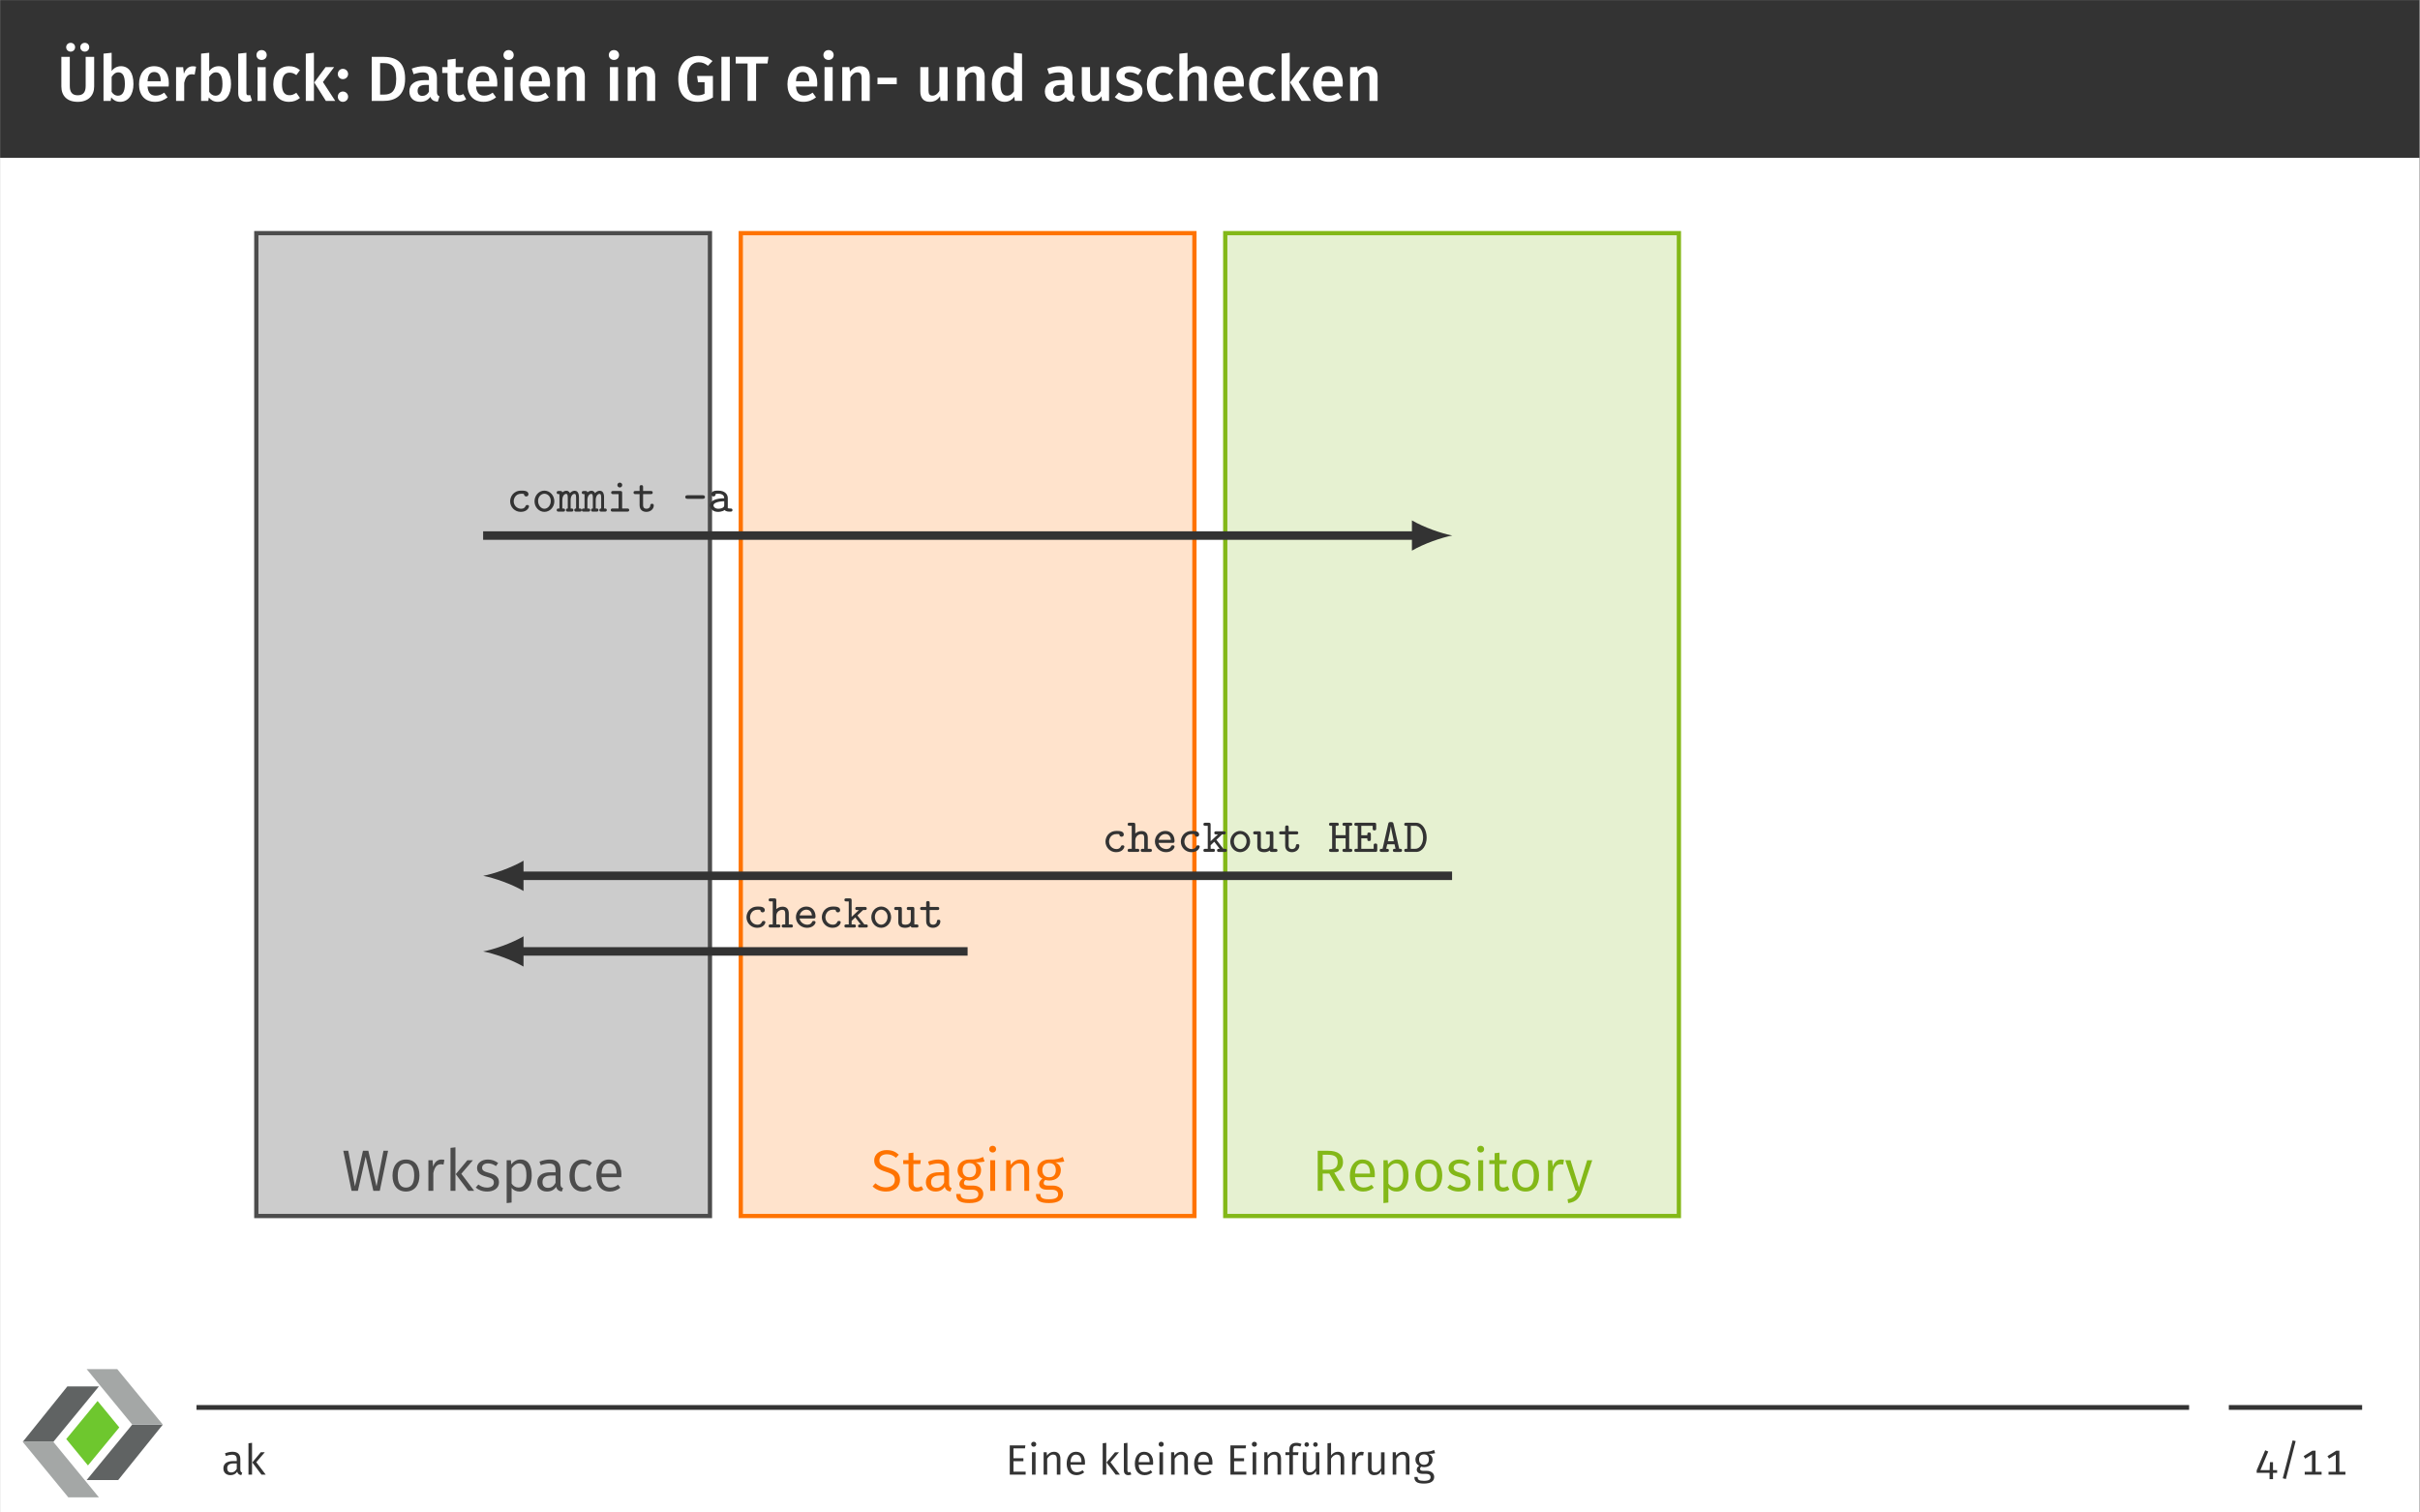 <?xml version="1.0" encoding="UTF-8" standalone="no"?>
<!-- Created with Inkscape (http://www.inkscape.org/) -->

<svg
   version="1.1"
   id="svg1"
   width="604.72"
   height="377.947"
   viewBox="0 0 604.72 377.947"
   sodipodi:docname="s02-git-page-35.pdf"
   xmlns:inkscape="http://www.inkscape.org/namespaces/inkscape"
   xmlns:sodipodi="http://sodipodi.sourceforge.net/DTD/sodipodi-0.dtd"
   xmlns="http://www.w3.org/2000/svg"
   xmlns:svg="http://www.w3.org/2000/svg">
  <rect x="0" y="0" width="604.72" height="377.947" fill="#808080" stroke="none"/>
  <defs
     id="defs1">
    <clipPath
       clipPathUnits="userSpaceOnUse"
       id="clipPath39">
      <path
         d="M 0,0 H 58.352 V 53.4 H 0 Z"
         transform="translate(-18.585,-46.197)"
         id="path39" />
    </clipPath>
    <clipPath
       clipPathUnits="userSpaceOnUse"
       id="clipPath40">
      <path
         d="M 0,0 H 58.352 V 53.4 H 0 Z"
         transform="translate(-5.5555567e-8,-23.099)"
         id="path40" />
    </clipPath>
    <clipPath
       clipPathUnits="userSpaceOnUse"
       id="clipPath41">
      <path
         d="M 0,0 H 58.352 V 53.4 H 0 Z"
         transform="translate(-45.608,-30.301)"
         id="path41" />
    </clipPath>
    <clipPath
       clipPathUnits="userSpaceOnUse"
       id="clipPath42">
      <path
         d="M 0,0 H 58.352 V 53.4 H 0 Z"
         transform="translate(-26.625,-53.4)"
         id="path42" />
    </clipPath>
    <clipPath
       clipPathUnits="userSpaceOnUse"
       id="clipPath43">
      <path
         d="M 0,0 H 58.352 V 53.4 H 0 Z"
         transform="translate(-18.13,-24.281)"
         id="path43" />
    </clipPath>
  </defs>
  <sodipodi:namedview
     id="namedview1"
     pagecolor="#ffffff"
     bordercolor="#000000"
     borderopacity="0.25"
     inkscape:showpageshadow="2"
     inkscape:pageopacity="0.0"
     inkscape:pagecheckerboard="0"
     inkscape:deskcolor="#d1d1d1">
    <inkscape:page
       x="0"
       y="0"
       inkscape:label="0"
       id="page1"
       width="604.72"
       height="377.947"
       margin="0"
       bleed="0" />
  </sodipodi:namedview>
  <g
     id="g1"
     inkscape:groupmode="layer"
     inkscape:label="0">
    <path
       id="path1"
       d="M -72,-211.465 H 381.543 V 72 H -72 Z"
       style="fill:#ffffff;fill-opacity:1;fill-rule:nonzero;stroke:none"
       transform="matrix(1.333,0,0,-1.333,96,95.993)" />
    <path
       id="path2"
       d="M -72,42.427 H 381.543 V 72 H -72 Z"
       style="fill:#333333;fill-opacity:1;fill-rule:nonzero;stroke:none"
       transform="matrix(1.333,0,0,-1.333,96,95.993)" />
    <path
       id="path3"
       d="m 2.589,-10.888 c -0.469,0 -0.844,0.352 -0.844,0.82 0,0.469 0.375,0.832 0.844,0.832 0.469,0 0.832,-0.363 0.832,-0.832 0,-0.469 -0.363,-0.82 -0.832,-0.82 z m 2.648,0 c -0.469,0 -0.844,0.352 -0.844,0.82 0,0.469 0.375,0.832 0.844,0.832 0.48,0 0.832,-0.363 0.832,-0.832 0,-0.469 -0.352,-0.82 -0.832,-0.82 z m 1.758,2.625 h -1.594 v 5.473 c 0,1.16 -0.469,1.734 -1.488,1.734 -1.02,0 -1.488,-0.574 -1.488,-1.734 V -8.263 H 0.843 v 5.555 c 0,1.699 1.031,2.883 3.07,2.883 2.016,0 3.082,-1.219 3.082,-2.883 z m 5.019,1.758 c -0.727,0 -1.336,0.34 -1.746,0.902 v -3.422 l -1.523,0.164 v 8.859 h 1.348 l 0.094,-0.645 c 0.41,0.516 0.984,0.82 1.676,0.82 1.547,0 2.496,-1.371 2.496,-3.34 0,-2.121 -0.879,-3.34 -2.344,-3.34 z m -0.574,5.531 c -0.48,0 -0.891,-0.27 -1.172,-0.727 v -2.801 c 0.305,-0.48 0.703,-0.855 1.254,-0.855 0.727,0 1.23,0.504 1.23,2.191 0,1.582 -0.539,2.191 -1.312,2.191 z m 9.551,-2.344 c 0,-1.992 -1.008,-3.188 -2.777,-3.188 -1.793,0 -2.812,1.465 -2.812,3.387 0,1.992 1.055,3.293 3.012,3.293 0.961,0 1.723,-0.34 2.344,-0.844 L 20.123,-1.548 c -0.551,0.387 -1.02,0.563 -1.582,0.563 -0.832,0 -1.43,-0.41 -1.547,-1.711 h 3.961 c 0.012,-0.164 0.035,-0.41 0.035,-0.621 z m -1.512,-0.363 h -2.484 c 0.082,-1.254 0.527,-1.734 1.254,-1.734 0.855,0 1.23,0.621 1.23,1.664 z m 5.988,-2.812 c -0.75,0 -1.359,0.504 -1.652,1.406 l -0.141,-1.242 h -1.324 v 6.328 h 1.523 V -3.376 c 0.234,-1.055 0.633,-1.617 1.395,-1.617 0.234,0 0.375,0.023 0.562,0.07 l 0.27,-1.488 c -0.211,-0.059 -0.41,-0.082 -0.633,-0.082 z m 4.84,-0.012 c -0.727,0 -1.336,0.34 -1.746,0.902 v -3.422 l -1.523,0.164 v 8.859 h 1.348 l 0.094,-0.645 c 0.41,0.516 0.984,0.82 1.676,0.82 1.547,0 2.496,-1.371 2.496,-3.34 0,-2.121 -0.879,-3.34 -2.344,-3.34 z m -0.574,5.531 c -0.48,0 -0.891,-0.27 -1.172,-0.727 v -2.801 c 0.305,-0.48 0.703,-0.855 1.254,-0.855 0.727,0 1.23,0.504 1.23,2.191 0,1.582 -0.539,2.191 -1.312,2.191 z m 5.81,1.148 c 0.398,0 0.762,-0.094 1.031,-0.211 L 36.234,-1.114 c -0.094,0.035 -0.211,0.059 -0.34,0.059 -0.27,0 -0.363,-0.141 -0.363,-0.445 v -7.523 l -1.535,0.164 v 7.418 c 0,1.031 0.574,1.617 1.547,1.617 z M 38.378,-9.528 c -0.562,0 -0.961,0.41 -0.961,0.938 0,0.504 0.398,0.914 0.961,0.914 0.574,0 0.961,-0.41 0.961,-0.914 0,-0.527 -0.387,-0.938 -0.961,-0.938 z m 0.773,3.199 H 37.628 v 6.328 h 1.523 z m 4.368,-0.176 c -1.816,0 -2.953,1.371 -2.953,3.398 0,2.016 1.137,3.281 2.965,3.281 0.809,0 1.465,-0.258 2.039,-0.727 L 44.891,-1.524 c -0.469,0.305 -0.797,0.457 -1.277,0.457 -0.855,0 -1.418,-0.539 -1.418,-2.062 0,-1.523 0.527,-2.168 1.418,-2.168 0.48,0 0.855,0.141 1.277,0.457 l 0.68,-0.926 c -0.598,-0.516 -1.23,-0.738 -2.051,-0.738 z m 4.67,-2.52 -1.523,0.164 v 8.859 h 1.523 z m 3.785,2.695 h -1.605 l -2.121,2.871 2.18,3.457 h 1.758 L 49.877,-3.54 Z m 1.641,0.316 c -0.539,0 -0.949,0.445 -0.949,0.973 0,0.527 0.41,0.961 0.949,0.961 0.551,0 0.984,-0.434 0.984,-0.961 0,-0.527 -0.434,-0.973 -0.984,-0.973 z m 0,4.254 c -0.539,0 -0.949,0.434 -0.949,0.973 0,0.527 0.41,0.961 0.949,0.961 0.551,0 0.984,-0.434 0.984,-0.961 0,-0.539 -0.434,-0.973 -0.984,-0.973 z m 7.438,-6.504 h -2.027 v 8.262 h 2.238 c 1.98,0 4.02,-0.82 4.02,-4.172 0,-3.422 -2.051,-4.09 -4.23,-4.09 z m 0.27,1.184 c 1.23,0 2.297,0.422 2.297,2.906 0,2.438 -1.008,2.988 -2.238,2.988 H 60.597 v -5.895 z m 9.926,5.402 v -2.648 c 0,-1.406 -0.738,-2.18 -2.438,-2.18 -0.703,0 -1.5,0.152 -2.285,0.457 l 0.352,1.043 c 0.645,-0.223 1.254,-0.34 1.688,-0.34 0.809,0 1.184,0.281 1.184,1.102 v 0.352 H 68.941 c -1.84,0 -2.859,0.75 -2.859,2.121 0,1.148 0.773,1.945 2.027,1.945 0.762,0 1.441,-0.27 1.898,-0.938 0.246,0.621 0.691,0.855 1.406,0.914 l 0.316,-1.008 C 71.425,-0.985 71.249,-1.161 71.249,-1.677 Z m -2.719,0.738 c -0.586,0 -0.902,-0.34 -0.902,-0.949 0,-0.738 0.492,-1.102 1.488,-1.102 h 0.633 v 1.277 c -0.293,0.504 -0.691,0.773 -1.219,0.773 z m 7.664,-0.34 c -0.281,0.152 -0.516,0.223 -0.762,0.223 -0.457,0 -0.668,-0.246 -0.668,-0.867 v -3.305 h 1.324 l 0.152,-1.102 h -1.477 v -1.57 l -1.523,0.176 v 1.395 h -0.996 v 1.102 h 0.996 v 3.34 c 0,1.348 0.656,2.051 1.898,2.062 0.562,0 1.137,-0.152 1.594,-0.48 z m 6.375,-2.039 c 0,-1.992 -1.008,-3.188 -2.777,-3.188 -1.793,0 -2.812,1.465 -2.812,3.387 0,1.992 1.055,3.293 3.012,3.293 0.961,0 1.723,-0.34 2.344,-0.844 L 81.702,-1.548 c -0.551,0.387 -1.02,0.563 -1.582,0.563 -0.832,0 -1.43,-0.41 -1.547,-1.711 h 3.961 c 0.012,-0.164 0.035,-0.41 0.035,-0.621 z m -1.512,-0.363 h -2.484 c 0.082,-1.254 0.527,-1.734 1.254,-1.734 0.855,0 1.23,0.621 1.23,1.664 z m 3.624,-5.848 c -0.562,0 -0.961,0.41 -0.961,0.938 0,0.504 0.398,0.914 0.961,0.914 0.574,0 0.961,-0.41 0.961,-0.914 0,-0.527 -0.387,-0.938 -0.961,-0.938 z m 0.773,3.199 h -1.523 v 6.328 h 1.523 z m 7.002,3.012 c 0,-1.992 -1.008,-3.188 -2.777,-3.188 -1.793,0 -2.812,1.465 -2.812,3.387 0,1.992 1.055,3.293 3.012,3.293 0.961,0 1.723,-0.34 2.344,-0.844 L 91.59,-1.548 c -0.551,0.387 -1.02,0.563 -1.582,0.563 -0.832,0 -1.43,-0.41 -1.547,-1.711 h 3.961 c 0.012,-0.164 0.035,-0.41 0.035,-0.621 z m -1.512,-0.363 h -2.484 c 0.082,-1.254 0.527,-1.734 1.254,-1.734 0.855,0 1.23,0.621 1.23,1.664 z m 6.237,-2.824 c -0.797,0 -1.43,0.375 -1.922,1.008 l -0.117,-0.832 h -1.324 v 6.328 h 1.523 V -4.395 c 0.375,-0.586 0.773,-0.961 1.324,-0.961 0.48,0 0.785,0.223 0.785,1.02 v 4.336 h 1.523 V -4.583 c 0,-1.207 -0.656,-1.922 -1.793,-1.922 z m 7.248,-3.023 c -0.562,0 -0.961,0.41 -0.961,0.938 0,0.504 0.398,0.914 0.961,0.914 0.574,0 0.961,-0.41 0.961,-0.914 0,-0.527 -0.387,-0.938 -0.961,-0.938 z m 0.773,3.199 h -1.523 v 6.328 h 1.523 z m 5.165,-0.176 c -0.797,0 -1.43,0.375 -1.922,1.008 l -0.117,-0.832 h -1.324 v 6.328 h 1.523 V -4.395 c 0.375,-0.586 0.773,-0.961 1.324,-0.961 0.48,0 0.785,0.223 0.785,1.02 v 4.336 h 1.523 V -4.583 c 0,-1.207 -0.656,-1.922 -1.793,-1.922 z m 9.908,-1.934 c -2.062,0 -3.785,1.5 -3.785,4.301 0,2.836 1.289,4.312 3.645,4.312 1.043,0 2.016,-0.305 2.848,-0.809 V -4.677 h -2.965 l 0.164,1.172 h 1.242 v 2.156 c -0.398,0.223 -0.844,0.316 -1.312,0.316 -1.289,0 -1.957,-0.844 -1.957,-3.105 0,-2.227 0.996,-3.105 2.168,-3.105 0.703,0 1.172,0.211 1.734,0.656 l 0.855,-0.891 c -0.703,-0.574 -1.488,-0.961 -2.637,-0.961 z m 5.871,0.176 h -1.57 v 8.262 h 1.57 z m 7.251,0 h -6.141 v 1.254 h 2.227 v 7.008 h 1.594 V -7.009 h 2.145 z m 9.149,4.945 c 0,-1.992 -1.008,-3.188 -2.777,-3.188 -1.793,0 -2.812,1.465 -2.812,3.387 0,1.992 1.055,3.293 3.012,3.293 0.961,0 1.723,-0.34 2.344,-0.844 l -0.633,-0.879 c -0.551,0.387 -1.02,0.563 -1.582,0.563 -0.832,0 -1.43,-0.41 -1.547,-1.711 h 3.961 c 0.012,-0.164 0.035,-0.41 0.035,-0.621 z m -1.512,-0.363 h -2.484 c 0.082,-1.254 0.527,-1.734 1.254,-1.734 0.855,0 1.23,0.621 1.23,1.664 z m 3.624,-5.848 c -0.562,0 -0.961,0.41 -0.961,0.938 0,0.504 0.398,0.914 0.961,0.914 0.574,0 0.961,-0.41 0.961,-0.914 0,-0.527 -0.387,-0.938 -0.961,-0.938 z m 0.773,3.199 h -1.523 v 6.328 h 1.523 z m 5.162,-0.176 c -0.797,0 -1.43,0.375 -1.922,1.008 l -0.117,-0.832 h -1.324 v 6.328 h 1.523 V -4.395 c 0.375,-0.586 0.773,-0.961 1.324,-0.961 0.48,0 0.785,0.223 0.785,1.02 v 4.336 h 1.523 V -4.583 c 0,-1.207 -0.656,-1.922 -1.793,-1.922 z m 3.243,3.375 h 3.609 v -1.219 h -3.609 z m 13.137,-3.199 h -1.535 v 4.453 c -0.316,0.551 -0.75,0.891 -1.277,0.891 -0.527,0 -0.762,-0.246 -0.762,-0.984 v -4.359 h -1.535 v 4.547 c 0,1.219 0.609,1.957 1.758,1.957 0.879,0 1.477,-0.34 1.945,-1.055 l 0.082,0.879 h 1.324 z m 5.165,-0.176 c -0.797,0 -1.43,0.375 -1.922,1.008 l -0.117,-0.832 h -1.324 v 6.328 h 1.523 V -4.395 c 0.375,-0.586 0.773,-0.961 1.324,-0.961 0.48,0 0.785,0.223 0.785,1.02 v 4.336 h 1.523 V -4.583 c 0,-1.207 -0.656,-1.922 -1.793,-1.922 z m 7.271,-2.52 v 3.199 c -0.398,-0.387 -0.926,-0.68 -1.594,-0.68 -1.559,0 -2.543,1.395 -2.543,3.352 0,2.004 0.82,3.328 2.402,3.328 0.809,0 1.418,-0.398 1.805,-0.973 l 0.105,0.797 h 1.348 V -8.86 Z m -1.301,8.039 c -0.762,0 -1.219,-0.563 -1.219,-2.18 0,-1.523 0.516,-2.191 1.312,-2.191 0.516,0 0.867,0.258 1.207,0.668 v 2.895 c -0.363,0.539 -0.738,0.809 -1.301,0.809 z m 12.27,-0.691 v -2.648 c 0,-1.406 -0.738,-2.18 -2.438,-2.18 -0.703,0 -1.5,0.152 -2.285,0.457 l 0.352,1.043 c 0.645,-0.223 1.254,-0.34 1.688,-0.34 0.809,0 1.184,0.281 1.184,1.102 v 0.352 h -0.809 c -1.84,0 -2.859,0.75 -2.859,2.121 0,1.148 0.773,1.945 2.027,1.945 0.762,0 1.441,-0.27 1.898,-0.938 0.246,0.621 0.691,0.855 1.406,0.914 l 0.316,-1.008 c -0.305,-0.129 -0.48,-0.305 -0.48,-0.82 z m -2.719,0.738 c -0.586,0 -0.902,-0.34 -0.902,-0.949 0,-0.738 0.492,-1.102 1.488,-1.102 h 0.633 v 1.277 c -0.293,0.504 -0.691,0.773 -1.219,0.773 z m 9.586,-5.391 h -1.535 v 4.453 c -0.316,0.551 -0.75,0.891 -1.277,0.891 -0.527,0 -0.762,-0.246 -0.762,-0.984 v -4.359 h -1.535 v 4.547 c 0,1.219 0.609,1.957 1.758,1.957 0.879,0 1.477,-0.34 1.945,-1.055 l 0.082,0.879 h 1.324 z m 3.814,-0.176 c -1.477,0 -2.438,0.785 -2.438,1.84 0,0.938 0.574,1.559 1.875,1.91 1.184,0.34 1.43,0.504 1.43,1.031 0,0.48 -0.434,0.762 -1.125,0.762 -0.645,0 -1.23,-0.246 -1.711,-0.621 l -0.773,0.867 c 0.586,0.527 1.441,0.891 2.531,0.891 1.441,0 2.66,-0.691 2.66,-2.004 0,-1.125 -0.727,-1.652 -2.016,-1.992 -1.078,-0.305 -1.336,-0.492 -1.336,-0.914 0,-0.387 0.352,-0.633 0.961,-0.633 0.562,0 1.066,0.176 1.594,0.516 l 0.598,-0.902 c -0.598,-0.457 -1.348,-0.75 -2.25,-0.75 z m 6.217,0 c -1.816,0 -2.953,1.371 -2.953,3.398 0,2.016 1.137,3.281 2.965,3.281 0.809,0 1.465,-0.258 2.039,-0.727 l -0.68,-0.973 c -0.469,0.305 -0.797,0.457 -1.277,0.457 -0.855,0 -1.418,-0.539 -1.418,-2.062 0,-1.523 0.527,-2.168 1.418,-2.168 0.48,0 0.855,0.141 1.277,0.457 l 0.68,-0.926 c -0.598,-0.516 -1.23,-0.738 -2.051,-0.738 z m 6.513,0 c -0.762,0 -1.348,0.34 -1.84,0.938 v -3.434 l -1.523,0.152 v 8.848 h 1.523 V -4.407 c 0.375,-0.574 0.785,-0.949 1.324,-0.949 0.469,0 0.785,0.223 0.785,1.02 v 4.336 h 1.523 V -4.583 c 0,-1.195 -0.668,-1.922 -1.793,-1.922 z m 8.725,3.188 c 0,-1.992 -1.008,-3.188 -2.777,-3.188 -1.793,0 -2.812,1.465 -2.812,3.387 0,1.992 1.055,3.293 3.012,3.293 0.961,0 1.723,-0.34 2.344,-0.844 l -0.633,-0.879 c -0.551,0.387 -1.02,0.563 -1.582,0.563 -0.832,0 -1.43,-0.41 -1.547,-1.711 h 3.961 c 0.012,-0.164 0.035,-0.41 0.035,-0.621 z m -1.512,-0.363 h -2.484 c 0.082,-1.254 0.527,-1.734 1.254,-1.734 0.855,0 1.23,0.621 1.23,1.664 z m 5.44,-2.824 c -1.816,0 -2.953,1.371 -2.953,3.398 0,2.016 1.137,3.281 2.965,3.281 0.809,0 1.465,-0.258 2.039,-0.727 l -0.68,-0.973 c -0.469,0.305 -0.797,0.457 -1.277,0.457 -0.855,0 -1.418,-0.539 -1.418,-2.062 0,-1.523 0.527,-2.168 1.418,-2.168 0.48,0 0.855,0.141 1.277,0.457 l 0.68,-0.926 c -0.598,-0.516 -1.23,-0.738 -2.051,-0.738 z m 4.67,-2.52 -1.523,0.164 v 8.859 h 1.523 z m 3.785,2.695 h -1.605 l -2.121,2.871 2.18,3.457 h 1.758 L 232.804,-3.54 Z m 6.17,3.012 c 0,-1.992 -1.008,-3.188 -2.777,-3.188 -1.793,0 -2.812,1.465 -2.812,3.387 0,1.992 1.055,3.293 3.012,3.293 0.961,0 1.723,-0.34 2.344,-0.844 l -0.633,-0.879 c -0.551,0.387 -1.02,0.563 -1.582,0.563 -0.832,0 -1.43,-0.41 -1.547,-1.711 h 3.961 c 0.012,-0.164 0.035,-0.41 0.035,-0.621 z m -1.512,-0.363 h -2.484 c 0.082,-1.254 0.527,-1.734 1.254,-1.734 0.855,0 1.23,0.621 1.23,1.664 z m 6.237,-2.824 c -0.797,0 -1.43,0.375 -1.922,1.008 l -0.117,-0.832 h -1.324 v 6.328 h 1.523 V -4.395 c 0.375,-0.586 0.773,-0.961 1.324,-0.961 0.48,0 0.785,0.223 0.785,1.02 v 4.336 h 1.523 V -4.583 c 0,-1.207 -0.656,-1.922 -1.793,-1.922 z m 0,0"
       style="fill:#ffffff;fill-opacity:1;fill-rule:nonzero;stroke:none"
       aria-label="Überblick:DateieninGITein-undauschecken"
       transform="matrix(1.333,0,0,1.333,14.208,25.216)" />
    <path
       id="path4"
       d="M -42.52,-92.127 H 42.52 V 92.127 h -85.04 z"
       style="fill:#cccccc;fill-opacity:1;fill-rule:nonzero;stroke:#4c4c4c;stroke-width:0.797;stroke-linecap:butt;stroke-linejoin:miter;stroke-miterlimit:10;stroke-dasharray:none;stroke-opacity:1"
       transform="matrix(1.333,0,0,-1.333,120.727,181.063)" />
    <path
       id="path5"
       d="M 8.683,-7.513 H 7.816 L 6.515,-0.845 4.98,-7.513 H 3.972 l -1.5,6.668 L 1.219,-7.513 H 0.281 l 1.559,7.512 h 1.184 l 1.453,-6.398 1.441,6.398 h 1.207 z m 3.36,1.641 c -1.605,0 -2.531,1.207 -2.531,3.012 0,1.828 0.914,2.988 2.52,2.988 1.605,0 2.531,-1.207 2.531,-3.012 0,-1.828 -0.902,-2.988 -2.52,-2.988 z m 0,0.738 c 0.996,0 1.535,0.738 1.535,2.25 0,1.535 -0.551,2.273 -1.547,2.273 -0.996,0 -1.535,-0.738 -1.535,-2.25 0,-1.535 0.562,-2.273 1.547,-2.273 z m 6.633,-0.738 c -0.715,0 -1.254,0.445 -1.559,1.336 l -0.094,-1.207 h -0.785 v 5.742 h 0.926 V -3.329 c 0.246,-1.125 0.668,-1.652 1.406,-1.652 0.199,0 0.34,0.023 0.504,0.07 l 0.164,-0.891 c -0.164,-0.047 -0.363,-0.07 -0.562,-0.07 z m 2.634,-2.285 -0.926,0.105 v 8.051 h 0.926 z m 3.281,2.414 h -1.043 l -2.18,2.613 2.355,3.129 H 24.826 L 22.412,-3.201 Z m 2.795,-0.129 c -1.16,0 -2.027,0.656 -2.027,1.559 0,0.809 0.48,1.324 1.734,1.652 1.113,0.305 1.418,0.527 1.418,1.125 0,0.574 -0.504,0.926 -1.277,0.926 -0.645,0 -1.172,-0.223 -1.629,-0.574 l -0.492,0.563 c 0.492,0.434 1.184,0.75 2.145,0.75 1.148,0 2.215,-0.551 2.215,-1.723 0,-1.008 -0.668,-1.465 -1.898,-1.781 -0.949,-0.246 -1.266,-0.469 -1.266,-0.961 0,-0.492 0.434,-0.809 1.113,-0.809 0.539,0 0.984,0.164 1.488,0.504 l 0.41,-0.574 c -0.551,-0.41 -1.137,-0.656 -1.934,-0.656 z m 6.103,0 c -0.68,0 -1.301,0.34 -1.711,0.926 l -0.082,-0.797 h -0.785 v 8.039 l 0.926,-0.105 v -2.742 c 0.363,0.457 0.879,0.68 1.535,0.68 1.465,0 2.238,-1.254 2.238,-3.012 0,-1.816 -0.621,-2.988 -2.121,-2.988 z m -0.34,5.25 c -0.551,0 -0.996,-0.27 -1.312,-0.738 v -2.848 c 0.328,-0.492 0.797,-0.938 1.441,-0.938 0.891,0 1.336,0.738 1.336,2.262 0,1.535 -0.516,2.262 -1.465,2.262 z m 7.852,-0.703 v -2.66 c 0,-1.184 -0.621,-1.887 -1.992,-1.887 -0.633,0 -1.254,0.129 -1.945,0.398 l 0.234,0.668 c 0.586,-0.199 1.113,-0.316 1.547,-0.316 0.832,0 1.23,0.328 1.23,1.184 v 0.457 h -0.938 c -1.57,0 -2.484,0.656 -2.484,1.875 0,1.031 0.68,1.734 1.816,1.734 0.715,0 1.324,-0.27 1.723,-0.879 0.152,0.562 0.504,0.809 1.066,0.879 l 0.223,-0.645 C 41.165,-0.622 41.001,-0.786 41.001,-1.326 Z m -2.332,0.762 c -0.68,0 -1.043,-0.387 -1.043,-1.09 0,-0.809 0.562,-1.219 1.641,-1.219 h 0.809 v 1.371 c -0.328,0.621 -0.785,0.937 -1.406,0.937 z m 6.504,-5.309 c -1.535,0 -2.484,1.207 -2.484,3.047 0,1.852 0.961,2.953 2.484,2.953 0.656,0 1.23,-0.211 1.723,-0.633 L 46.473,-1.103 c -0.422,0.293 -0.773,0.445 -1.266,0.445 -0.938,0 -1.535,-0.656 -1.535,-2.18 0,-1.535 0.598,-2.273 1.535,-2.273 0.492,0 0.867,0.141 1.242,0.434 l 0.445,-0.586 c -0.516,-0.434 -1.055,-0.609 -1.723,-0.609 z m 7.242,2.812 c 0,-1.734 -0.797,-2.812 -2.332,-2.812 -1.465,0 -2.355,1.254 -2.355,3.059 0,1.816 0.926,2.941 2.508,2.941 0.785,0 1.418,-0.27 1.98,-0.715 L 51.805,-1.138 c -0.504,0.352 -0.926,0.516 -1.5,0.516 -0.867,0 -1.523,-0.551 -1.605,-1.934 h 3.691 c 0.012,-0.117 0.023,-0.305 0.023,-0.504 z m -0.902,-0.176 h -2.812 c 0.07,-1.336 0.609,-1.91 1.406,-1.91 0.949,0 1.406,0.668 1.406,1.828 z m 0,0"
       style="fill:#4c4c4c;fill-opacity:1;fill-rule:nonzero;stroke:none"
       aria-label="Workspace"
       transform="matrix(1.333,0,0,1.333,85.403,297.576)" />
    <path
       id="path6"
       d="m 48.299,-92.127 h 85.04 V 92.127 H 48.299 Z"
       style="fill:#ffe3cc;fill-opacity:1;fill-rule:nonzero;stroke:#ff7300;stroke-width:0.797;stroke-linecap:butt;stroke-linejoin:miter;stroke-miterlimit:10;stroke-dasharray:none;stroke-opacity:1"
       transform="matrix(1.333,0,0,-1.333,120.727,181.063)" />
    <path
       id="path7"
       d="m 2.93,-7.642 c -1.359,0 -2.32,0.809 -2.32,1.934 0,1.148 0.738,1.699 2.203,2.145 1.289,0.398 1.664,0.738 1.664,1.512 0,0.926 -0.75,1.395 -1.664,1.395 -0.832,0 -1.418,-0.293 -1.98,-0.762 l -0.527,0.586 c 0.621,0.598 1.453,0.961 2.52,0.961 1.652,0 2.625,-0.902 2.625,-2.215 0,-1.406 -0.961,-1.887 -2.203,-2.262 -1.348,-0.41 -1.664,-0.727 -1.664,-1.395 0,-0.727 0.598,-1.113 1.395,-1.113 0.633,0 1.16,0.199 1.723,0.656 l 0.516,-0.574 c -0.609,-0.562 -1.254,-0.867 -2.285,-0.867 z m 6.554,6.773 c -0.293,0.152 -0.527,0.234 -0.797,0.234 -0.516,0 -0.727,-0.281 -0.727,-0.879 v -3.516 h 1.289 l 0.094,-0.715 H 7.96 v -1.418 l -0.914,0.105 v 1.312 H 6.05 v 0.715 h 0.996 v 3.551 c 0,1.055 0.562,1.605 1.512,1.605 0.48,0 0.902,-0.129 1.266,-0.375 z M 14.646,-1.326 v -2.66 c 0,-1.184 -0.621,-1.887 -1.992,-1.887 -0.633,0 -1.254,0.129 -1.945,0.398 l 0.234,0.668 c 0.586,-0.199 1.113,-0.316 1.547,-0.316 0.832,0 1.23,0.328 1.23,1.184 v 0.457 h -0.938 c -1.57,0 -2.484,0.656 -2.484,1.875 0,1.031 0.68,1.734 1.816,1.734 0.715,0 1.324,-0.27 1.723,-0.879 0.152,0.562 0.504,0.809 1.066,0.879 l 0.223,-0.645 C 14.81,-0.622 14.646,-0.786 14.646,-1.326 Z m -2.332,0.762 c -0.68,0 -1.043,-0.387 -1.043,-1.09 0,-0.809 0.562,-1.219 1.641,-1.219 h 0.809 v 1.371 c -0.328,0.621 -0.785,0.937 -1.406,0.937 z m 8.704,-5.789 c -0.645,0.293 -1.137,0.516 -2.59,0.48 -1.266,0 -2.191,0.82 -2.191,1.992 0,0.75 0.316,1.254 0.961,1.594 -0.398,0.27 -0.621,0.621 -0.621,1.008 0,0.563 0.457,1.066 1.465,1.066 h 0.902 c 0.75,0 1.195,0.293 1.195,0.855 0,0.598 -0.445,0.937 -1.711,0.937 -1.289,0 -1.617,-0.305 -1.617,-0.996 h -0.832 c 0,1.16 0.598,1.711 2.449,1.711 1.758,0 2.637,-0.621 2.637,-1.723 0,-0.891 -0.762,-1.559 -1.934,-1.559 h -0.914 c -0.609,0 -0.785,-0.211 -0.785,-0.492 0,-0.223 0.117,-0.434 0.316,-0.562 0.234,0.07 0.469,0.105 0.727,0.105 1.359,0 2.168,-0.809 2.168,-1.934 0,-0.691 -0.34,-1.172 -1.008,-1.465 0.668,-0.012 1.195,-0.035 1.664,-0.176 z m -2.59,1.148 c 0.844,0 1.277,0.469 1.277,1.324 0,0.844 -0.445,1.336 -1.254,1.336 -0.809,0 -1.266,-0.539 -1.266,-1.336 0,-0.773 0.422,-1.324 1.242,-1.324 z m 4.389,-3.246 c -0.387,0 -0.645,0.281 -0.645,0.633 0,0.363 0.258,0.633 0.645,0.633 0.387,0 0.645,-0.27 0.645,-0.633 0,-0.352 -0.258,-0.633 -0.645,-0.633 z m 0.469,2.707 h -0.926 v 5.742 h 0.926 z m 4.734,-0.129 c -0.773,0 -1.395,0.41 -1.805,1.008 l -0.082,-0.879 h -0.785 v 5.742 h 0.926 V -4.091 c 0.398,-0.633 0.855,-1.055 1.535,-1.055 0.586,0 0.938,0.281 0.938,1.16 v 3.984 h 0.914 V -4.115 c 0,-1.09 -0.586,-1.758 -1.641,-1.758 z m 7.945,-0.48 c -0.645,0.293 -1.137,0.516 -2.59,0.48 -1.266,0 -2.191,0.82 -2.191,1.992 0,0.75 0.316,1.254 0.961,1.594 -0.398,0.27 -0.621,0.621 -0.621,1.008 0,0.563 0.457,1.066 1.465,1.066 h 0.902 c 0.75,0 1.195,0.293 1.195,0.855 0,0.598 -0.445,0.937 -1.711,0.937 -1.289,0 -1.617,-0.305 -1.617,-0.996 H 30.926 c 0,1.16 0.598,1.711 2.449,1.711 1.758,0 2.637,-0.621 2.637,-1.723 0,-0.891 -0.762,-1.559 -1.934,-1.559 h -0.914 c -0.609,0 -0.785,-0.211 -0.785,-0.492 0,-0.223 0.117,-0.434 0.316,-0.562 0.234,0.07 0.469,0.105 0.727,0.105 1.359,0 2.168,-0.809 2.168,-1.934 0,-0.691 -0.34,-1.172 -1.008,-1.465 0.668,-0.012 1.195,-0.035 1.664,-0.176 z m -2.59,1.148 c 0.844,0 1.277,0.469 1.277,1.324 0,0.844 -0.445,1.336 -1.254,1.336 -0.809,0 -1.266,-0.539 -1.266,-1.336 0,-0.773 0.422,-1.324 1.242,-1.324 z m 0,0"
       style="fill:#ff7300;fill-opacity:1;fill-rule:nonzero;stroke:none"
       aria-label="Staging"
       transform="matrix(1.333,0,0,1.333,217.636,297.576)" />
    <path
       id="path8"
       d="m 139.117,-92.127 h 85.04 V 92.127 h -85.04 z"
       style="fill:#e6f1d1;fill-opacity:1;fill-rule:nonzero;stroke:#83b818;stroke-width:0.797;stroke-linecap:butt;stroke-linejoin:miter;stroke-miterlimit:10;stroke-dasharray:none;stroke-opacity:1"
       transform="matrix(1.333,0,0,-1.333,120.727,181.063)" />
    <path
       id="path9"
       d="M 5.144,-0.001 H 6.257 L 4.23,-3.4 c 1.066,-0.316 1.641,-0.938 1.641,-2.004 0,-1.383 -0.961,-2.109 -2.812,-2.109 H 1.124 v 7.512 h 0.938 V -3.236 H 3.304 Z M 2.062,-3.962 v -2.801 h 0.984 c 1.277,0 1.816,0.41 1.816,1.359 0,1.043 -0.621,1.441 -1.699,1.441 z m 9.773,0.902 c 0,-1.734 -0.797,-2.812 -2.332,-2.812 -1.465,0 -2.355,1.254 -2.355,3.059 0,1.816 0.926,2.941 2.508,2.941 0.785,0 1.418,-0.27 1.98,-0.715 L 11.226,-1.138 c -0.504,0.352 -0.926,0.516 -1.5,0.516 -0.867,0 -1.523,-0.551 -1.605,-1.934 h 3.691 c 0.012,-0.117 0.023,-0.305 0.023,-0.504 z M 10.933,-3.236 H 8.12 c 0.07,-1.336 0.609,-1.91 1.406,-1.91 0.949,0 1.406,0.668 1.406,1.828 z m 5.092,-2.637 c -0.68,0 -1.301,0.34 -1.711,0.926 l -0.082,-0.797 h -0.785 v 8.039 l 0.926,-0.105 v -2.742 c 0.363,0.457 0.879,0.68 1.535,0.68 1.465,0 2.238,-1.254 2.238,-3.012 0,-1.816 -0.621,-2.988 -2.121,-2.988 z m -0.34,5.25 c -0.551,0 -0.996,-0.27 -1.312,-0.738 v -2.848 c 0.328,-0.492 0.797,-0.938 1.441,-0.938 0.891,0 1.336,0.738 1.336,2.262 0,1.535 -0.516,2.262 -1.465,2.262 z m 6.267,-5.25 c -1.605,0 -2.531,1.207 -2.531,3.012 0,1.828 0.914,2.988 2.52,2.988 1.605,0 2.531,-1.207 2.531,-3.012 0,-1.828 -0.902,-2.988 -2.52,-2.988 z m 0,0.738 c 0.996,0 1.535,0.738 1.535,2.25 0,1.535 -0.551,2.273 -1.547,2.273 -0.996,0 -1.535,-0.738 -1.535,-2.25 0,-1.535 0.562,-2.273 1.547,-2.273 z m 5.739,-0.738 c -1.16,0 -2.027,0.656 -2.027,1.559 0,0.809 0.48,1.324 1.734,1.652 1.113,0.305 1.418,0.527 1.418,1.125 0,0.574 -0.504,0.926 -1.277,0.926 -0.645,0 -1.172,-0.223 -1.629,-0.574 l -0.492,0.563 c 0.492,0.434 1.184,0.75 2.145,0.75 1.148,0 2.215,-0.551 2.215,-1.723 0,-1.008 -0.668,-1.465 -1.898,-1.781 -0.949,-0.246 -1.266,-0.469 -1.266,-0.961 0,-0.492 0.434,-0.809 1.113,-0.809 0.539,0 0.984,0.164 1.488,0.504 l 0.41,-0.574 c -0.551,-0.41 -1.137,-0.656 -1.934,-0.656 z m 3.984,-2.578 c -0.387,0 -0.645,0.281 -0.645,0.633 0,0.363 0.258,0.633 0.645,0.633 0.387,0 0.645,-0.27 0.645,-0.633 0,-0.352 -0.258,-0.633 -0.645,-0.633 z m 0.469,2.707 h -0.926 v 5.742 h 0.926 z m 4.582,4.875 c -0.293,0.152 -0.527,0.234 -0.797,0.234 -0.516,0 -0.727,-0.281 -0.727,-0.879 v -3.516 h 1.289 l 0.094,-0.715 h -1.383 v -1.418 l -0.914,0.105 v 1.312 h -0.996 v 0.715 h 0.996 v 3.551 c 0,1.055 0.562,1.605 1.512,1.605 0.48,0 0.902,-0.129 1.266,-0.375 z M 40.104,-5.872 c -1.605,0 -2.531,1.207 -2.531,3.012 0,1.828 0.914,2.988 2.52,2.988 1.605,0 2.531,-1.207 2.531,-3.012 0,-1.828 -0.902,-2.988 -2.52,-2.988 z m 0,0.738 c 0.996,0 1.535,0.738 1.535,2.25 0,1.535 -0.551,2.273 -1.547,2.273 -0.996,0 -1.535,-0.738 -1.535,-2.25 0,-1.535 0.562,-2.273 1.547,-2.273 z m 6.63,-0.738 c -0.715,0 -1.254,0.445 -1.559,1.336 l -0.094,-1.207 h -0.785 v 5.742 h 0.926 V -3.329 c 0.246,-1.125 0.668,-1.652 1.406,-1.652 0.199,0 0.34,0.023 0.504,0.07 l 0.164,-0.891 c -0.164,-0.047 -0.363,-0.07 -0.562,-0.07 z m 5.856,0.129 H 51.641 l -1.547,5.074 -1.582,-5.074 h -0.984 l 1.945,5.742 h 0.316 c -0.34,0.914 -0.656,1.359 -1.828,1.582 l 0.117,0.715 c 1.535,-0.188 2.18,-1.043 2.578,-2.262 z m 0,0"
       style="fill:#83b818;fill-opacity:1;fill-rule:nonzero;stroke:none"
       aria-label="Repository"
       transform="matrix(1.333,0,0,1.333,327.775,297.576)" />
    <path
       id="path10"
       d="m 229.936,-92.127 h 85.04 V 92.127 h -85.04 z"
       style="fill:#f4e3cd;fill-opacity:1;fill-rule:nonzero;stroke:#ca7406;stroke-width:0.797;stroke-linecap:butt;stroke-linejoin:miter;stroke-miterlimit:10;stroke-dasharray:none;stroke-opacity:1"
       transform="matrix(1.333,0,0,-1.333,2787.428,-2485.638)" />
    <path
       id="path11"
       d="m 5.333,-3.06 c 0,-1.734 -0.797,-2.812 -2.332,-2.812 -1.465,0 -2.355,1.254 -2.355,3.059 0,1.816 0.926,2.941 2.508,2.941 0.785,0 1.418,-0.27 1.98,-0.715 L 4.724,-1.138 c -0.504,0.352 -0.926,0.516 -1.5,0.516 -0.867,0 -1.523,-0.551 -1.605,-1.934 h 3.691 c 0.012,-0.117 0.023,-0.305 0.023,-0.504 z M 4.431,-3.235 h -2.812 c 0.07,-1.336 0.609,-1.91 1.406,-1.91 0.949,0 1.406,0.668 1.406,1.828 z m 5.186,-2.637 c -0.773,0 -1.395,0.41 -1.805,1.008 L 7.73,-5.743 H 6.945 V -9.678125e-4 H 7.871 V -4.091 c 0.398,-0.633 0.855,-1.055 1.535,-1.055 0.586,0 0.938,0.281 0.938,1.16 v 3.984 h 0.914 V -4.114 c 0,-1.09 -0.586,-1.758 -1.641,-1.758 z m 6.164,5.004 c -0.293,0.152 -0.527,0.234 -0.797,0.234 -0.516,0 -0.727,-0.281 -0.727,-0.879 v -3.516 h 1.289 l 0.094,-0.715 h -1.383 v -1.418 l -0.914,0.105 v 1.312 h -0.996 v 0.715 h 0.996 v 3.551 c 0,1.055 0.562,1.605 1.512,1.605 0.48,0 0.902,-0.129 1.266,-0.375 z m 3.296,-6.551 c 0.305,0 0.645,0.059 1.02,0.223 l 0.293,-0.668 c -0.445,-0.199 -0.832,-0.293 -1.359,-0.293 -1.125,0 -1.746,0.645 -1.746,1.594 v 0.82 h -1.02 v 0.715 h 1.02 v 5.027 h 0.914 V -5.028 h 1.324 l 0.094,-0.715 h -1.418 v -0.82 c 0,-0.586 0.234,-0.855 0.879,-0.855 z m 5.892,4.359 c 0,-1.734 -0.797,-2.812 -2.332,-2.812 -1.465,0 -2.355,1.254 -2.355,3.059 0,1.816 0.926,2.941 2.508,2.941 0.785,0 1.418,-0.27 1.98,-0.715 L 24.359,-1.138 c -0.504,0.352 -0.926,0.516 -1.5,0.516 -0.867,0 -1.523,-0.551 -1.605,-1.934 h 3.691 c 0.012,-0.117 0.023,-0.305 0.023,-0.504 z m -0.902,-0.176 h -2.812 c 0.07,-1.336 0.609,-1.91 1.406,-1.91 0.949,0 1.406,0.668 1.406,1.828 z m 4.951,-2.637 c -0.715,0 -1.254,0.445 -1.559,1.336 l -0.094,-1.207 h -0.785 v 5.742 h 0.926 V -3.329 c 0.246,-1.125 0.668,-1.652 1.406,-1.652 0.199,0 0.34,0.023 0.504,0.07 l 0.164,-0.891 c -0.164,-0.047 -0.363,-0.07 -0.562,-0.07 z m 4.38,0 c -0.773,0 -1.395,0.41 -1.805,1.008 l -0.082,-0.879 h -0.785 v 5.742 h 0.926 V -4.091 c 0.398,-0.633 0.855,-1.055 1.535,-1.055 0.586,0 0.938,0.281 0.938,1.16 v 3.984 h 0.914 V -4.114 c 0,-1.09 -0.586,-1.758 -1.641,-1.758 z m 6.164,5.004 c -0.293,0.152 -0.527,0.234 -0.797,0.234 -0.516,0 -0.727,-0.281 -0.727,-0.879 v -3.516 h 1.289 l 0.094,-0.715 h -1.383 v -1.418 l -0.914,0.105 v 1.312 h -0.996 v 0.715 h 0.996 v 3.551 c 0,1.055 0.562,1.605 1.512,1.605 0.48,0 0.902,-0.129 1.266,-0.375 z m 5.522,-2.191 c 0,-1.734 -0.797,-2.812 -2.332,-2.812 -1.465,0 -2.355,1.254 -2.355,3.059 0,1.816 0.926,2.941 2.508,2.941 0.785,0 1.418,-0.27 1.98,-0.715 L 44.474,-1.138 c -0.504,0.352 -0.926,0.516 -1.5,0.516 -0.867,0 -1.523,-0.551 -1.605,-1.934 h 3.691 c 0.012,-0.117 0.023,-0.305 0.023,-0.504 z m -0.902,-0.176 h -2.812 c 0.07,-1.336 0.609,-1.91 1.406,-1.91 0.949,0 1.406,0.668 1.406,1.828 z m 4.063,-2.637 c -1.16,0 -2.027,0.656 -2.027,1.559 0,0.809 0.48,1.324 1.734,1.652 1.113,0.305 1.418,0.527 1.418,1.125 0,0.574 -0.504,0.926 -1.277,0.926 -0.645,0 -1.172,-0.223 -1.629,-0.574 l -0.492,0.563 c 0.492,0.434 1.184,0.75 2.145,0.75 1.148,0 2.215,-0.551 2.215,-1.723 0,-1.008 -0.668,-1.465 -1.898,-1.781 -0.949,-0.246 -1.266,-0.469 -1.266,-0.961 0,-0.492 0.434,-0.809 1.113,-0.809 0.539,0 0.984,0.164 1.488,0.504 l 0.41,-0.574 c -0.551,-0.41 -1.137,-0.656 -1.934,-0.656 z M 4.162,15.582 H 5.275 L 3.247,12.184 c 1.066,-0.316 1.641,-0.938 1.641,-2.004 0,-1.383 -0.961,-2.109 -2.812,-2.109 H 0.142 V 15.582 H 1.08 V 12.348 H 2.322 Z M 1.08,11.621 V 8.82 h 0.984 c 1.277,0 1.816,0.41 1.816,1.359 0,1.043 -0.621,1.441 -1.699,1.441 z m 9.773,0.902 c 0,-1.734 -0.797,-2.812 -2.332,-2.812 -1.465,0 -2.355,1.254 -2.355,3.059 0,1.816 0.926,2.941 2.508,2.941 0.785,0 1.418,-0.27 1.98,-0.715 l -0.41,-0.551 c -0.504,0.352 -0.926,0.516 -1.5,0.516 -0.867,0 -1.523,-0.551 -1.605,-1.934 h 3.691 c 0.012,-0.117 0.023,-0.305 0.023,-0.504 z M 9.951,12.348 h -2.812 c 0.07,-1.336 0.609,-1.91 1.406,-1.91 0.949,0 1.406,0.668 1.406,1.828 z M 15.042,9.711 c -0.68,0 -1.301,0.34 -1.711,0.926 L 13.249,9.84 H 12.464 v 8.039 l 0.926,-0.105 v -2.742 c 0.363,0.457 0.879,0.68 1.535,0.68 1.465,0 2.238,-1.254 2.238,-3.012 0,-1.816 -0.621,-2.988 -2.121,-2.988 z m -0.34,5.25 c -0.551,0 -0.996,-0.27 -1.312,-0.738 v -2.848 c 0.328,-0.492 0.797,-0.938 1.441,-0.938 0.891,0 1.336,0.738 1.336,2.262 0,1.535 -0.516,2.262 -1.465,2.262 z m 6.267,-5.25 c -1.605,0 -2.531,1.207 -2.531,3.012 0,1.828 0.914,2.988 2.52,2.988 1.605,0 2.531,-1.207 2.531,-3.012 0,-1.828 -0.902,-2.988 -2.52,-2.988 z m 0,0.738 c 0.996,0 1.535,0.738 1.535,2.25 0,1.535 -0.551,2.273 -1.547,2.273 -0.996,0 -1.535,-0.738 -1.535,-2.25 0,-1.535 0.562,-2.273 1.547,-2.273 z m 5.739,-0.738 c -1.16,0 -2.027,0.656 -2.027,1.559 0,0.809 0.48,1.324 1.734,1.652 1.113,0.305 1.418,0.527 1.418,1.125 0,0.574 -0.504,0.926 -1.277,0.926 -0.645,0 -1.172,-0.223 -1.629,-0.574 l -0.492,0.562 c 0.492,0.434 1.184,0.75 2.145,0.75 1.148,0 2.215,-0.551 2.215,-1.723 0,-1.008 -0.668,-1.465 -1.898,-1.781 -0.949,-0.246 -1.266,-0.469 -1.266,-0.961 0,-0.492 0.434,-0.809 1.113,-0.809 0.539,0 0.984,0.164 1.488,0.504 l 0.41,-0.574 C 28.091,9.957 27.505,9.711 26.708,9.711 Z m 3.984,-2.578 c -0.387,0 -0.645,0.281 -0.645,0.633 0,0.363 0.258,0.633 0.645,0.633 0.387,0 0.645,-0.27 0.645,-0.633 0,-0.352 -0.258,-0.633 -0.645,-0.633 z m 0.469,2.707 H 30.236 V 15.582 h 0.926 z m 4.582,4.875 c -0.293,0.152 -0.527,0.234 -0.797,0.234 -0.516,0 -0.727,-0.281 -0.727,-0.879 v -3.516 h 1.289 l 0.094,-0.715 H 34.22 V 8.422 l -0.914,0.105 v 1.312 h -0.996 v 0.715 h 0.996 v 3.551 c 0,1.055 0.562,1.605 1.512,1.605 0.48,0 0.902,-0.129 1.266,-0.375 z m 3.378,-5.004 c -1.605,0 -2.531,1.207 -2.531,3.012 0,1.828 0.914,2.988 2.52,2.988 1.605,0 2.531,-1.207 2.531,-3.012 0,-1.828 -0.902,-2.988 -2.52,-2.988 z m 0,0.738 c 0.996,0 1.535,0.738 1.535,2.25 0,1.535 -0.551,2.273 -1.547,2.273 -0.996,0 -1.535,-0.738 -1.535,-2.25 0,-1.535 0.562,-2.273 1.547,-2.273 z M 45.751,9.711 c -0.715,0 -1.254,0.445 -1.559,1.336 L 44.099,9.84 H 43.314 V 15.582 h 0.926 v -3.328 c 0.246,-1.125 0.668,-1.652 1.406,-1.652 0.199,0 0.34,0.023 0.504,0.07 L 46.314,9.781 c -0.164,-0.047 -0.363,-0.07 -0.562,-0.07 z m 5.856,0.129 H 50.659 L 49.112,14.914 47.53,9.84 h -0.984 l 1.945,5.742 h 0.316 c -0.34,0.914 -0.656,1.359 -1.828,1.582 l 0.117,0.715 c 1.535,-0.188 2.18,-1.043 2.578,-2.262 z m 0,0"
       style="fill:#ca7406;fill-opacity:1;fill-rule:nonzero;stroke:none"
       aria-label="entferntes&#10;Repository"
       transform="matrix(1.333,0,0,1.333,3116.877,-2389.901)" />
    <path
       id="path12"
       d="M 0,42.52 H 84.004"
       style="fill:none;stroke:#333333;stroke-width:1.594;stroke-linecap:butt;stroke-linejoin:miter;stroke-miterlimit:10;stroke-dasharray:none;stroke-opacity:1"
       transform="matrix(1.333,0,0,-1.333,2787.428,-2485.638)" />
    <path
       id="path13"
       d="M 6.814,0 C 4.795,0.379 1.514,1.514 -0.757,2.839 V -2.839 C 1.514,-1.514 4.795,-0.379 6.814,0"
       style="fill:#333333;fill-opacity:1;fill-rule:nonzero;stroke:none"
       transform="matrix(1.333,0,0,-1.333,2899.434,-2542.332)" />
    <path
       id="path14"
       d="m 4.653,-0.292 c 0,-0.293 -0.246,-0.293 -0.387,-0.293 -0.129,0 -0.316,0 -0.492,-0.059 V -2.53 c 0,-0.703 -0.539,-1.406 -1.793,-1.406 -0.41,0 -1.313,0 -1.313,0.68 0,0.258 0.188,0.41 0.41,0.41 0.141,0 0.422,-0.047 0.422,-0.48 0.246,-0.023 0.41,-0.023 0.492,-0.023 0.703,0 1.113,0.293 1.113,0.844 -1.488,0.012 -2.672,0.434 -2.672,1.312 0,0.68 0.621,1.242 1.488,1.242 0.105,0 0.785,0 1.266,-0.352 0.223,0.305 0.703,0.305 0.996,0.305 0.258,0 0.469,0 0.469,-0.293 z M 3.107,-1.264 c 0,0.211 0,0.398 -0.352,0.574 -0.328,0.152 -0.727,0.152 -0.762,0.152 -0.527,0 -0.902,-0.293 -0.902,-0.656 0,-0.434 0.914,-0.738 2.016,-0.75 z m 6.229,0.984 c 0,-0.305 -0.246,-0.305 -0.375,-0.305 H 8.562 V -5.096 c 0,-0.305 -0.07,-0.375 -0.375,-0.375 H 7.507 c -0.129,0 -0.375,0 -0.375,0.281 0,0.293 0.234,0.293 0.375,0.293 h 0.387 v 1.371 c -0.188,-0.176 -0.551,-0.387 -1.031,-0.387 -0.996,0 -1.852,0.867 -1.852,1.992 0,1.102 0.809,1.969 1.77,1.969 0.41,0 0.797,-0.152 1.113,-0.48 0,0.281 0,0.434 0.375,0.434 h 0.691 c 0.117,0 0.375,0 0.375,-0.281 z M 7.894,-1.745 c 0,0.48 -0.398,1.207 -1.066,1.207 -0.621,0 -1.148,-0.609 -1.148,-1.383 0,-0.809 0.574,-1.406 1.23,-1.406 0.539,0 0.984,0.469 0.984,0.949 z m 6.149,1.465 c 0,-0.305 -0.246,-0.305 -0.375,-0.305 H 13.27 V -5.096 c 0,-0.305 -0.07,-0.375 -0.375,-0.375 H 12.215 c -0.129,0 -0.375,0 -0.375,0.281 0,0.293 0.234,0.293 0.375,0.293 h 0.387 v 1.371 c -0.188,-0.176 -0.551,-0.387 -1.031,-0.387 -0.996,0 -1.852,0.867 -1.852,1.992 0,1.102 0.809,1.969 1.77,1.969 0.41,0 0.797,-0.152 1.113,-0.48 0,0.281 0,0.434 0.375,0.434 h 0.691 c 0.117,0 0.375,0 0.375,-0.281 z M 12.602,-1.745 c 0,0.48 -0.398,1.207 -1.066,1.207 -0.621,0 -1.148,-0.609 -1.148,-1.383 0,-0.809 0.574,-1.406 1.23,-1.406 0.539,0 0.984,0.469 0.984,0.949 z m 0,0"
       style="fill:#333333;fill-opacity:1;fill-rule:nonzero;stroke:none"
       aria-label="add"
       transform="matrix(1.333,0,0,1.333,2793.338,-2548.302)" />
    <path
       id="path15"
       d="m 90.819,28.347 h 84.004"
       style="fill:none;stroke:#333333;stroke-width:1.594;stroke-linecap:butt;stroke-linejoin:miter;stroke-miterlimit:10;stroke-dasharray:none;stroke-opacity:1"
       transform="matrix(1.333,0,0,-1.333,2787.428,-2485.638)" />
    <path
       id="path16"
       d="M 6.814,0 C 4.795,0.379 1.514,1.514 -0.757,2.839 V -2.839 C 1.514,-1.514 4.795,-0.379 6.814,0"
       style="fill:#333333;fill-opacity:1;fill-rule:nonzero;stroke:none"
       transform="matrix(1.333,0,0,-1.333,3020.525,-2523.434)" />
    <path
       id="path17"
       d="m 4.171,-0.974 c 0,-0.188 -0.129,-0.27 -0.328,-0.27 -0.117,0 -0.234,0 -0.316,0.188 -0.07,0.141 -0.223,0.516 -0.844,0.516 -0.762,0 -1.383,-0.621 -1.383,-1.395 0,-0.457 0.281,-1.418 1.43,-1.418 0.152,0 0.27,0.012 0.305,0.012 0.188,0.012 0.188,0.023 0.199,0.105 0.023,0.305 0.27,0.387 0.41,0.387 0.246,0 0.422,-0.176 0.422,-0.41 0,-0.68 -0.914,-0.68 -1.336,-0.68 -1.547,0 -2.098,1.207 -2.098,2.004 0,1.09 0.879,1.98 1.98,1.98 1.289,0 1.559,-0.891 1.559,-1.02 z M 8.915,-1.934 c 0,-1.113 -0.844,-2.004 -1.863,-2.004 -1.008,0 -1.852,0.891 -1.852,2.004 0,1.113 0.855,1.98 1.852,1.98 1.008,0 1.863,-0.867 1.863,-1.98 z m -0.668,-0.07 c 0,0.809 -0.539,1.465 -1.195,1.465 -0.645,0 -1.184,-0.656 -1.184,-1.465 0,-0.797 0.574,-1.348 1.184,-1.348 0.633,0 1.195,0.551 1.195,1.348 z m 5.798,1.723 c 0,-0.305 -0.199,-0.305 -0.516,-0.305 v -2.121 c 0,-0.199 0,-1.207 -0.797,-1.207 -0.094,0 -0.516,0 -0.891,0.457 -0.012,-0.035 -0.188,-0.457 -0.668,-0.457 -0.211,0 -0.504,0.082 -0.762,0.305 -0.035,-0.258 -0.211,-0.258 -0.375,-0.258 H 9.744 c -0.141,0 -0.387,0 -0.387,0.293 0,0.293 0.199,0.293 0.516,0.293 v 2.695 c -0.316,0 -0.516,0 -0.516,0.305 0,0.281 0.246,0.281 0.387,0.281 h 0.797 c 0.141,0 0.387,0 0.387,-0.281 0,-0.305 -0.199,-0.305 -0.516,-0.305 V -2.157 c 0,-0.762 0.363,-1.172 0.727,-1.172 0.176,0 0.293,0.129 0.293,0.68 v 2.062 c -0.082,0 -0.34,0 -0.34,0.293 0,0.293 0.246,0.293 0.375,0.293 h 0.633 c 0.141,0 0.387,0 0.387,-0.281 0,-0.305 -0.199,-0.305 -0.516,-0.305 V -2.157 c 0,-0.762 0.363,-1.172 0.727,-1.172 0.176,0 0.293,0.129 0.293,0.68 v 2.062 c -0.082,0 -0.34,0 -0.34,0.293 0,0.293 0.246,0.293 0.375,0.293 h 0.645 c 0.129,0 0.375,0 0.375,-0.281 z m 4.708,0 c 0,-0.305 -0.199,-0.305 -0.516,-0.305 v -2.121 c 0,-0.199 0,-1.207 -0.797,-1.207 -0.094,0 -0.516,0 -0.891,0.457 -0.012,-0.035 -0.188,-0.457 -0.668,-0.457 -0.211,0 -0.504,0.082 -0.762,0.305 -0.035,-0.258 -0.211,-0.258 -0.375,-0.258 h -0.293 c -0.141,0 -0.387,0 -0.387,0.293 0,0.293 0.199,0.293 0.516,0.293 v 2.695 c -0.316,0 -0.516,0 -0.516,0.305 0,0.281 0.246,0.281 0.387,0.281 h 0.797 c 0.141,0 0.387,0 0.387,-0.281 0,-0.305 -0.199,-0.305 -0.516,-0.305 V -2.157 c 0,-0.762 0.363,-1.172 0.727,-1.172 0.176,0 0.293,0.129 0.293,0.68 v 2.062 c -0.082,0 -0.34,0 -0.34,0.293 0,0.293 0.246,0.293 0.375,0.293 h 0.633 c 0.141,0 0.387,0 0.387,-0.281 0,-0.305 -0.199,-0.305 -0.516,-0.305 V -2.157 c 0,-0.762 0.363,-1.172 0.727,-1.172 0.176,0 0.293,0.129 0.293,0.68 v 2.062 c -0.082,0 -0.34,0 -0.34,0.293 0,0.293 0.246,0.293 0.375,0.293 h 0.645 c 0.129,0 0.375,0 0.375,-0.281 z m 4.201,0 c 0,-0.305 -0.258,-0.305 -0.387,-0.305 h -0.938 v -2.906 c 0,-0.293 -0.07,-0.375 -0.375,-0.375 h -1.301 c -0.141,0 -0.387,0 -0.387,0.293 0,0.293 0.234,0.293 0.387,0.293 h 1.008 v 2.695 h -1.09 c -0.129,0 -0.375,0 -0.375,0.293 0,0.293 0.234,0.293 0.375,0.293 h 2.695 c 0.129,0 0.387,0 0.387,-0.281 z m -1.312,-4.699 c 0,-0.258 -0.199,-0.457 -0.457,-0.457 -0.246,0 -0.457,0.199 -0.457,0.457 0,0.246 0.211,0.457 0.457,0.457 0.258,0 0.457,-0.211 0.457,-0.457 z m 5.915,3.82 c 0,-0.305 -0.223,-0.305 -0.328,-0.305 -0.141,0 -0.316,0.012 -0.328,0.305 -0.023,0.422 -0.375,0.621 -0.68,0.621 -0.668,0 -0.668,-0.48 -0.668,-0.703 V -3.282 h 1.43 c 0.117,0 0.375,0 0.375,-0.281 0,-0.305 -0.246,-0.305 -0.375,-0.305 H 25.552 V -4.595 c 0,-0.164 0,-0.375 -0.328,-0.375 -0.328,0 -0.328,0.211 -0.328,0.387 v 0.715 h -0.75 c -0.141,0 -0.387,0 -0.387,0.305 0,0.281 0.246,0.281 0.375,0.281 h 0.762 v 2.074 c 0,0.938 0.645,1.254 1.277,1.254 0.773,0 1.383,-0.539 1.383,-1.207 z m 0,0"
       style="fill:#333333;fill-opacity:1;fill-rule:nonzero;stroke:none"
       aria-label="commit"
       transform="matrix(1.333,0,0,1.333,2914.43,-2529.405)" />
    <path
       id="path18"
       d="M 0,35.434 H 174.823"
       style="fill:none;stroke:#333333;stroke-width:1.594;stroke-linecap:butt;stroke-linejoin:miter;stroke-miterlimit:10;stroke-dasharray:none;stroke-opacity:1"
       transform="matrix(1.333,0,0,-1.333,120.727,181.063)" />
    <path
       id="path19"
       d="M 6.814,0 C 4.795,0.379 1.514,1.514 -0.757,2.839 V -2.839 C 1.514,-1.514 4.795,-0.379 6.814,0"
       style="fill:#333333;fill-opacity:1;fill-rule:nonzero;stroke:none"
       transform="matrix(1.333,0,0,-1.333,353.824,133.818)" />
    <path
       id="path20"
       d="m 4.171,-0.973 c 0,-0.188 -0.129,-0.27 -0.328,-0.27 -0.117,0 -0.234,0 -0.316,0.188 -0.07,0.141 -0.223,0.516 -0.844,0.516 -0.762,0 -1.383,-0.621 -1.383,-1.395 0,-0.457 0.281,-1.418 1.43,-1.418 0.152,0 0.27,0.012 0.305,0.012 0.188,0.012 0.188,0.023 0.199,0.105 0.023,0.305 0.27,0.387 0.41,0.387 0.246,0 0.422,-0.176 0.422,-0.41 0,-0.68 -0.914,-0.68 -1.336,-0.68 -1.547,0 -2.098,1.207 -2.098,2.004 0,1.09 0.879,1.98 1.98,1.98 1.289,0 1.559,-0.891 1.559,-1.02 z m 4.743,-0.961 c 0,-1.113 -0.844,-2.004 -1.863,-2.004 -1.008,0 -1.852,0.891 -1.852,2.004 0,1.113 0.855,1.98 1.852,1.98 1.008,0 1.863,-0.867 1.863,-1.98 z m -0.668,-0.07 c 0,0.809 -0.539,1.465 -1.195,1.465 -0.645,0 -1.184,-0.656 -1.184,-1.465 0,-0.797 0.574,-1.348 1.184,-1.348 0.633,0 1.195,0.551 1.195,1.348 z m 5.798,1.723 c 0,-0.305 -0.199,-0.305 -0.516,-0.305 V -2.707 c 0,-0.199 0,-1.207 -0.797,-1.207 -0.094,0 -0.516,0 -0.891,0.457 -0.012,-0.035 -0.188,-0.457 -0.668,-0.457 -0.211,0 -0.504,0.082 -0.762,0.305 -0.035,-0.258 -0.211,-0.258 -0.375,-0.258 H 9.744 c -0.141,0 -0.387,0 -0.387,0.293 0,0.293 0.199,0.293 0.516,0.293 v 2.695 c -0.316,0 -0.516,0 -0.516,0.305 0,0.281 0.246,0.281 0.387,0.281 h 0.797 c 0.141,0 0.387,0 0.387,-0.281 0,-0.305 -0.199,-0.305 -0.516,-0.305 V -2.157 c 0,-0.762 0.363,-1.172 0.727,-1.172 0.176,0 0.293,0.129 0.293,0.68 v 2.062 c -0.082,0 -0.34,0 -0.34,0.293 0,0.293 0.246,0.293 0.375,0.293 h 0.633 c 0.141,0 0.387,0 0.387,-0.281 0,-0.305 -0.199,-0.305 -0.516,-0.305 V -2.157 c 0,-0.762 0.363,-1.172 0.727,-1.172 0.176,0 0.293,0.129 0.293,0.68 v 2.062 c -0.082,0 -0.34,0 -0.34,0.293 0,0.293 0.246,0.293 0.375,0.293 h 0.645 c 0.129,0 0.375,0 0.375,-0.281 z m 4.705,0 c 0,-0.305 -0.199,-0.305 -0.516,-0.305 V -2.707 c 0,-0.199 0,-1.207 -0.797,-1.207 -0.094,0 -0.516,0 -0.891,0.457 -0.012,-0.035 -0.188,-0.457 -0.668,-0.457 -0.211,0 -0.504,0.082 -0.762,0.305 -0.035,-0.258 -0.211,-0.258 -0.375,-0.258 h -0.293 c -0.141,0 -0.387,0 -0.387,0.293 0,0.293 0.199,0.293 0.516,0.293 v 2.695 c -0.316,0 -0.516,0 -0.516,0.305 0,0.281 0.246,0.281 0.387,0.281 h 0.797 c 0.141,0 0.387,0 0.387,-0.281 0,-0.305 -0.199,-0.305 -0.516,-0.305 V -2.157 c 0,-0.762 0.363,-1.172 0.727,-1.172 0.176,0 0.293,0.129 0.293,0.68 v 2.062 c -0.082,0 -0.34,0 -0.34,0.293 0,0.293 0.246,0.293 0.375,0.293 h 0.633 c 0.141,0 0.387,0 0.387,-0.281 0,-0.305 -0.199,-0.305 -0.516,-0.305 V -2.157 c 0,-0.762 0.363,-1.172 0.727,-1.172 0.176,0 0.293,0.129 0.293,0.68 v 2.062 c -0.082,0 -0.34,0 -0.34,0.293 0,0.293 0.246,0.293 0.375,0.293 h 0.645 c 0.129,0 0.375,0 0.375,-0.281 z m 4.204,0 c 0,-0.305 -0.258,-0.305 -0.387,-0.305 h -0.938 V -3.492 c 0,-0.293 -0.07,-0.375 -0.375,-0.375 h -1.301 c -0.141,0 -0.387,0 -0.387,0.293 0,0.293 0.234,0.293 0.387,0.293 h 1.008 v 2.695 h -1.09 c -0.129,0 -0.375,0 -0.375,0.293 0,0.293 0.234,0.293 0.375,0.293 h 2.695 c 0.129,0 0.387,0 0.387,-0.281 z m -1.312,-4.699 c 0,-0.258 -0.199,-0.457 -0.457,-0.457 -0.246,0 -0.457,0.199 -0.457,0.457 0,0.246 0.211,0.457 0.457,0.457 0.258,0 0.457,-0.211 0.457,-0.457 z m 5.915,3.82 c 0,-0.305 -0.223,-0.305 -0.328,-0.305 -0.141,0 -0.316,0.012 -0.328,0.305 -0.023,0.422 -0.375,0.621 -0.68,0.621 -0.668,0 -0.668,-0.48 -0.668,-0.703 v -2.039 h 1.43 c 0.117,0 0.375,0 0.375,-0.281 0,-0.305 -0.246,-0.305 -0.375,-0.305 h -1.43 v -0.727 c 0,-0.164 0,-0.375 -0.328,-0.375 -0.328,0 -0.328,0.211 -0.328,0.387 v 0.715 h -0.75 c -0.141,0 -0.387,0 -0.387,0.305 0,0.281 0.246,0.281 0.375,0.281 h 0.762 v 2.074 c 0,0.938 0.645,1.254 1.277,1.254 0.773,0 1.383,-0.539 1.383,-1.207 z m 9.592,-1.57 c 0,-0.34 -0.328,-0.34 -0.434,-0.34 h -2.824 c -0.094,0 -0.434,0 -0.434,0.328 0,0.34 0.328,0.34 0.434,0.34 h 2.824 c 0.094,0 0.434,0 0.434,-0.328 z m 5.162,2.438 c 0,-0.293 -0.246,-0.293 -0.387,-0.293 -0.129,0 -0.316,0 -0.492,-0.059 V -2.532 c 0,-0.703 -0.539,-1.406 -1.793,-1.406 -0.41,0 -1.312,0 -1.312,0.68 0,0.258 0.188,0.41 0.41,0.41 0.141,0 0.422,-0.047 0.422,-0.48 0.246,-0.023 0.41,-0.023 0.492,-0.023 0.703,0 1.113,0.293 1.113,0.844 -1.488,0.012 -2.672,0.434 -2.672,1.312 0,0.68 0.621,1.242 1.488,1.242 0.105,0 0.785,0 1.266,-0.352 0.223,0.305 0.703,0.305 0.996,0.305 0.258,0 0.469,0 0.469,-0.293 z M 40.763,-1.266 c 0,0.211 0,0.398 -0.352,0.574 -0.328,0.152 -0.727,0.152 -0.762,0.152 -0.527,0 -0.902,-0.293 -0.902,-0.656 0,-0.434 0.914,-0.738 2.016,-0.75 z m 0,0"
       style="fill:#333333;fill-opacity:1;fill-rule:nonzero;stroke:none"
       aria-label="commit-a"
       transform="matrix(1.333,0,0,1.333,126.637,127.848)" />
    <path
       id="path21"
       d="M 181.638,-28.347 H 6.814"
       style="fill:none;stroke:#333333;stroke-width:1.594;stroke-linecap:butt;stroke-linejoin:miter;stroke-miterlimit:10;stroke-dasharray:none;stroke-opacity:1"
       transform="matrix(1.333,0,0,-1.333,120.727,181.063)" />
    <path
       id="path22"
       d="M 6.814,0 C 4.795,0.379 1.514,1.514 -0.757,2.839 V -2.839 C 1.514,-1.514 4.795,-0.379 6.814,0"
       style="fill:#333333;fill-opacity:1;fill-rule:nonzero;stroke:none"
       transform="matrix(-1.333,0,0,1.333,129.813,218.858)" />
    <path
       id="path23"
       d="m 4.171,-0.974 c 0,-0.188 -0.129,-0.27 -0.328,-0.27 -0.117,0 -0.234,0 -0.316,0.188 -0.07,0.141 -0.223,0.516 -0.844,0.516 -0.762,0 -1.383,-0.621 -1.383,-1.395 0,-0.457 0.281,-1.418 1.43,-1.418 0.152,0 0.27,0.012 0.305,0.012 0.188,0.012 0.188,0.023 0.199,0.105 0.023,0.305 0.27,0.387 0.41,0.387 0.246,0 0.422,-0.176 0.422,-0.41 0,-0.68 -0.914,-0.68 -1.336,-0.68 -1.547,0 -2.098,1.207 -2.098,2.004 0,1.09 0.879,1.98 1.98,1.98 1.289,0 1.559,-0.891 1.559,-1.02 z m 5.165,0.691 c 0,-0.305 -0.246,-0.305 -0.375,-0.305 H 8.562 V -2.614 c 0,-0.891 -0.445,-1.301 -1.172,-1.301 -0.422,0 -0.832,0.152 -1.172,0.457 v -1.641 c 0,-0.305 -0.082,-0.375 -0.387,-0.375 H 5.152 c -0.117,0 -0.375,0 -0.375,0.281 0,0.293 0.246,0.293 0.375,0.293 h 0.398 v 4.312 H 5.152 c -0.117,0 -0.375,0 -0.375,0.293 0,0.293 0.246,0.293 0.375,0.293 h 1.453 c 0.129,0 0.375,0 0.375,-0.281 0,-0.305 -0.234,-0.305 -0.375,-0.305 H 6.218 V -2.134 c 0,-0.879 0.68,-1.195 1.113,-1.195 0.445,0 0.562,0.223 0.562,0.75 v 1.992 h -0.281 c -0.129,0 -0.387,0 -0.387,0.293 0,0.293 0.246,0.293 0.387,0.293 h 1.348 c 0.117,0 0.375,0 0.375,-0.281 z M 13.575,-0.974 c 0,-0.188 -0.141,-0.27 -0.328,-0.27 -0.129,0 -0.246,0 -0.328,0.188 -0.211,0.516 -0.785,0.516 -0.891,0.516 -0.516,0 -1.266,-0.305 -1.453,-1.16 h 2.625 c 0.176,0 0.375,0 0.375,-0.34 0,-1.031 -0.586,-1.898 -1.734,-1.898 -1.102,0 -1.945,0.914 -1.945,1.98 0,1.113 0.926,2.004 2.074,2.004 1.207,0 1.605,-0.809 1.605,-1.02 z M 12.895,-2.274 h -2.309 c 0.176,-0.727 0.738,-1.078 1.254,-1.078 0.621,0 0.984,0.41 1.055,1.078 z m 5.399,1.301 c 0,-0.188 -0.129,-0.27 -0.328,-0.27 -0.117,0 -0.234,0 -0.316,0.188 -0.07,0.141 -0.223,0.516 -0.844,0.516 -0.762,0 -1.383,-0.621 -1.383,-1.395 0,-0.457 0.281,-1.418 1.43,-1.418 0.152,0 0.27,0.012 0.305,0.012 0.188,0.012 0.188,0.023 0.199,0.105 0.023,0.305 0.27,0.387 0.41,0.387 0.246,0 0.422,-0.176 0.422,-0.41 0,-0.68 -0.914,-0.68 -1.336,-0.68 -1.547,0 -2.098,1.207 -2.098,2.004 0,1.09 0.879,1.98 1.98,1.98 1.289,0 1.559,-0.891 1.559,-1.02 z m 5.083,0.691 c 0,-0.305 -0.234,-0.305 -0.375,-0.305 h -0.281 l -1.301,-1.687 1.066,-1.008 h 0.316 c 0.129,0 0.375,0 0.375,-0.281 0,-0.305 -0.234,-0.305 -0.375,-0.305 h -1.395 c -0.141,0 -0.387,0 -0.387,0.293 0,0.293 0.234,0.293 0.387,0.293 h 0.293 l -1.359,1.277 v -3.094 c 0,-0.305 -0.082,-0.375 -0.387,-0.375 h -0.586 c -0.129,0 -0.387,0 -0.387,0.281 0,0.293 0.246,0.293 0.387,0.293 h 0.434 v 4.312 h -0.434 c -0.129,0 -0.387,0 -0.387,0.293 0,0.293 0.246,0.293 0.387,0.293 h 1.395 c 0.129,0 0.387,0 0.387,-0.281 0,-0.305 -0.246,-0.305 -0.387,-0.305 H 20.343 V -1.255 l 0.68,-0.656 1.02,1.324 c -0.293,0 -0.504,0 -0.504,0.305 0,0.281 0.258,0.281 0.387,0.281 h 1.078 c 0.129,0 0.375,0 0.375,-0.281 z m 4.365,-1.652 c 0,-1.113 -0.844,-2.004 -1.863,-2.004 -1.008,0 -1.852,0.891 -1.852,2.004 0,1.113 0.855,1.98 1.852,1.98 1.008,0 1.863,-0.867 1.863,-1.98 z m -0.668,-0.07 c 0,0.809 -0.539,1.465 -1.195,1.465 -0.645,0 -1.184,-0.656 -1.184,-1.465 0,-0.797 0.574,-1.348 1.184,-1.348 0.633,0 1.195,0.551 1.195,1.348 z m 5.798,1.723 c 0,-0.305 -0.246,-0.305 -0.375,-0.305 H 32.099 V -3.493 c 0,-0.293 -0.07,-0.375 -0.375,-0.375 h -0.68 c -0.129,0 -0.375,0 -0.375,0.293 0,0.293 0.234,0.293 0.375,0.293 h 0.387 v 1.887 c 0,0.75 -0.691,0.855 -0.996,0.855 -0.68,0 -0.68,-0.258 -0.68,-0.539 v -2.414 c 0,-0.293 -0.082,-0.375 -0.387,-0.375 h -0.68 c -0.117,0 -0.375,0 -0.375,0.293 0,0.293 0.246,0.293 0.375,0.293 h 0.398 v 2.25 c 0,0.844 0.598,1.078 1.289,1.078 0.316,0 0.668,-0.047 1.055,-0.316 0.035,0.27 0.223,0.27 0.375,0.27 h 0.691 c 0.117,0 0.375,0 0.375,-0.281 z m 4.099,-0.879 c 0,-0.305 -0.223,-0.305 -0.328,-0.305 -0.141,0 -0.316,0.012 -0.328,0.305 -0.023,0.422 -0.375,0.621 -0.68,0.621 -0.668,0 -0.668,-0.48 -0.668,-0.703 v -2.039 h 1.43 c 0.117,0 0.375,0 0.375,-0.281 0,-0.305 -0.246,-0.305 -0.375,-0.305 h -1.43 v -0.727 c 0,-0.164 0,-0.375 -0.328,-0.375 -0.328,0 -0.328,0.211 -0.328,0.387 v 0.715 h -0.75 c -0.141,0 -0.387,0 -0.387,0.305 0,0.281 0.246,0.281 0.375,0.281 h 0.762 v 2.074 c 0,0.938 0.645,1.254 1.277,1.254 0.773,0 1.383,-0.539 1.383,-1.207 z m 9.929,0.879 c 0,-0.305 -0.234,-0.305 -0.375,-0.305 H 46.314 V -4.899 h 0.211 c 0.129,0 0.375,0 0.375,-0.281 0,-0.293 -0.234,-0.293 -0.375,-0.293 h -1.09 c -0.152,0 -0.387,0 -0.387,0.293 0,0.281 0.246,0.281 0.387,0.281 h 0.211 v 1.758 h -1.863 v -1.758 h 0.211 c 0.141,0 0.375,0 0.375,-0.281 0,-0.293 -0.234,-0.293 -0.375,-0.293 h -1.09 c -0.141,0 -0.375,0 -0.375,0.281 0,0.293 0.234,0.293 0.375,0.293 h 0.211 v 4.312 h -0.211 c -0.141,0 -0.375,0 -0.375,0.293 0,0.293 0.234,0.293 0.375,0.293 h 1.09 c 0.141,0 0.375,0 0.375,-0.281 0,-0.305 -0.234,-0.305 -0.375,-0.305 H 43.783 V -2.556 h 1.863 v 1.969 h -0.211 c -0.152,0 -0.387,0 -0.387,0.305 0,0.281 0.246,0.281 0.387,0.281 h 1.09 c 0.129,0 0.375,0 0.375,-0.281 z m 4.673,-0.094 V -1.208 c 0,-0.176 0,-0.375 -0.328,-0.375 -0.34,0 -0.34,0.199 -0.34,0.375 v 0.621 H 48.585 V -2.544 h 1.125 c 0,0.34 0,0.504 0.328,0.504 0.34,0 0.34,-0.199 0.34,-0.375 v -0.844 c 0,-0.176 0,-0.387 -0.34,-0.387 -0.328,0 -0.328,0.176 -0.328,0.516 h -1.125 v -1.77 h 2.133 v 0.492 c 0,0.164 0,0.375 0.328,0.375 0.328,0 0.328,-0.211 0.328,-0.375 v -0.691 c 0,-0.305 -0.07,-0.375 -0.375,-0.375 h -3.34 c -0.141,0 -0.387,0 -0.387,0.281 0,0.293 0.234,0.293 0.387,0.293 h 0.258 v 4.312 h -0.258 c -0.141,0 -0.387,0 -0.387,0.293 0,0.293 0.234,0.293 0.387,0.293 h 3.539 c 0.293,0 0.375,-0.07 0.375,-0.375 z m 4.649,0.094 c 0,-0.305 -0.223,-0.305 -0.375,-0.305 H 55.695 L 54.629,-5.251 c -0.059,-0.27 -0.152,-0.352 -0.457,-0.352 h -0.082 c -0.305,0 -0.398,0.07 -0.457,0.352 l -1.066,4.664 h -0.152 c -0.141,0 -0.387,0 -0.387,0.293 0,0.293 0.234,0.293 0.387,0.293 h 0.973 c 0.129,0 0.375,0 0.375,-0.281 0,-0.305 -0.199,-0.305 -0.516,-0.305 l 0.199,-0.844 h 1.371 l 0.188,0.844 c -0.305,0 -0.504,0 -0.504,0.305 0,0.281 0.234,0.281 0.375,0.281 h 0.973 c 0.141,0 0.375,0 0.375,-0.281 z M 54.687,-2.005 h -1.125 c 0.234,-1.031 0.527,-2.414 0.562,-2.766 h 0.012 c 0.023,0.211 0.105,0.633 0.117,0.703 z m 6.149,-0.691 c 0,-1.441 -0.773,-2.777 -1.969,-2.777 h -1.852 c -0.129,0 -0.387,0 -0.387,0.281 0,0.293 0.246,0.293 0.387,0.293 h 0.188 v 4.312 h -0.188 c -0.129,0 -0.387,0 -0.387,0.293 0,0.293 0.246,0.293 0.387,0.293 h 1.852 c 1.184,0 1.969,-1.266 1.969,-2.695 z m -0.668,0 c 0,1.031 -0.516,2.109 -1.477,2.109 H 57.872 V -4.899 h 0.809 c 1.031,0 1.488,1.207 1.488,2.203 z m 0,0"
       style="fill:#333333;fill-opacity:1;fill-rule:nonzero;stroke:none"
       aria-label="checkoutHEAD"
       transform="matrix(1.333,0,0,1.333,275.404,212.888)" />
    <path
       id="path24"
       d="M 90.819,-42.52 H 6.814"
       style="fill:none;stroke:#333333;stroke-width:1.594;stroke-linecap:butt;stroke-linejoin:miter;stroke-miterlimit:10;stroke-dasharray:none;stroke-opacity:1"
       transform="matrix(1.333,0,0,-1.333,120.727,181.063)" />
    <path
       id="path25"
       d="M 6.814,0 C 4.795,0.379 1.514,1.514 -0.757,2.839 V -2.839 C 1.514,-1.514 4.795,-0.379 6.814,0"
       style="fill:#333333;fill-opacity:1;fill-rule:nonzero;stroke:none"
       transform="matrix(-1.333,0,0,1.333,129.813,237.756)" />
    <path
       id="path26"
       d="m 4.171,-0.973 c 0,-0.188 -0.129,-0.27 -0.328,-0.27 -0.117,0 -0.234,0 -0.316,0.188 -0.07,0.141 -0.223,0.516 -0.844,0.516 -0.762,0 -1.383,-0.621 -1.383,-1.395 0,-0.457 0.281,-1.418 1.43,-1.418 0.152,0 0.27,0.012 0.305,0.012 0.188,0.012 0.188,0.023 0.199,0.105 0.023,0.305 0.27,0.387 0.41,0.387 0.246,0 0.422,-0.176 0.422,-0.41 0,-0.68 -0.914,-0.68 -1.336,-0.68 -1.547,0 -2.098,1.207 -2.098,2.004 0,1.09 0.879,1.98 1.98,1.98 1.289,0 1.559,-0.891 1.559,-1.02 z m 5.165,0.691 c 0,-0.305 -0.246,-0.305 -0.375,-0.305 H 8.563 V -2.613 c 0,-0.891 -0.445,-1.301 -1.172,-1.301 -0.422,0 -0.832,0.152 -1.172,0.457 v -1.641 c 0,-0.305 -0.082,-0.375 -0.387,-0.375 H 5.153 c -0.117,0 -0.375,0 -0.375,0.281 0,0.293 0.246,0.293 0.375,0.293 h 0.398 v 4.312 H 5.153 c -0.117,0 -0.375,0 -0.375,0.293 0,0.293 0.246,0.293 0.375,0.293 h 1.453 c 0.129,0 0.375,0 0.375,-0.281 0,-0.305 -0.234,-0.305 -0.375,-0.305 H 6.219 V -2.133 c 0,-0.879 0.68,-1.195 1.113,-1.195 0.445,0 0.562,0.223 0.562,0.75 v 1.992 h -0.281 c -0.129,0 -0.387,0 -0.387,0.293 0,0.293 0.246,0.293 0.387,0.293 h 1.348 c 0.117,0 0.375,0 0.375,-0.281 z m 4.239,-0.691 c 0,-0.188 -0.141,-0.27 -0.328,-0.27 -0.129,0 -0.246,0 -0.328,0.188 -0.211,0.516 -0.785,0.516 -0.891,0.516 -0.516,0 -1.266,-0.305 -1.453,-1.16 h 2.625 c 0.176,0 0.375,0 0.375,-0.34 0,-1.031 -0.586,-1.898 -1.734,-1.898 -1.102,0 -1.945,0.914 -1.945,1.98 0,1.113 0.926,2.004 2.074,2.004 1.207,0 1.605,-0.809 1.605,-1.02 z M 12.896,-2.274 h -2.309 c 0.176,-0.727 0.738,-1.078 1.254,-1.078 0.621,0 0.984,0.41 1.055,1.078 z m 5.399,1.301 c 0,-0.188 -0.129,-0.27 -0.328,-0.27 -0.117,0 -0.234,0 -0.316,0.188 -0.07,0.141 -0.223,0.516 -0.844,0.516 -0.762,0 -1.383,-0.621 -1.383,-1.395 0,-0.457 0.281,-1.418 1.43,-1.418 0.152,0 0.27,0.012 0.305,0.012 0.188,0.012 0.188,0.023 0.199,0.105 0.023,0.305 0.27,0.387 0.41,0.387 0.246,0 0.422,-0.176 0.422,-0.41 0,-0.68 -0.914,-0.68 -1.336,-0.68 -1.547,0 -2.098,1.207 -2.098,2.004 0,1.09 0.879,1.98 1.98,1.98 1.289,0 1.559,-0.891 1.559,-1.02 z m 5.08,0.691 c 0,-0.305 -0.234,-0.305 -0.375,-0.305 h -0.281 L 21.418,-2.274 22.485,-3.281 h 0.316 c 0.129,0 0.375,0 0.375,-0.281 0,-0.305 -0.234,-0.305 -0.375,-0.305 h -1.395 c -0.141,0 -0.387,0 -0.387,0.293 0,0.293 0.234,0.293 0.387,0.293 h 0.293 l -1.359,1.277 v -3.094 c 0,-0.305 -0.082,-0.375 -0.387,-0.375 h -0.586 c -0.129,0 -0.387,0 -0.387,0.281 0,0.293 0.246,0.293 0.387,0.293 h 0.434 v 4.312 h -0.434 c -0.129,0 -0.387,0 -0.387,0.293 0,0.293 0.246,0.293 0.387,0.293 h 1.395 c 0.129,0 0.387,0 0.387,-0.281 0,-0.305 -0.246,-0.305 -0.387,-0.305 H 20.34 V -1.254 l 0.68,-0.656 1.02,1.324 c -0.293,0 -0.504,0 -0.504,0.305 0,0.281 0.258,0.281 0.387,0.281 h 1.078 c 0.129,0 0.375,0 0.375,-0.281 z m 4.368,-1.652 c 0,-1.113 -0.844,-2.004 -1.863,-2.004 -1.008,0 -1.852,0.891 -1.852,2.004 0,1.113 0.855,1.98 1.852,1.98 1.008,0 1.863,-0.867 1.863,-1.98 z m -0.668,-0.07 c 0,0.809 -0.539,1.465 -1.195,1.465 -0.645,0 -1.184,-0.656 -1.184,-1.465 0,-0.797 0.574,-1.348 1.184,-1.348 0.633,0 1.195,0.551 1.195,1.348 z m 5.798,1.723 c 0,-0.305 -0.246,-0.305 -0.375,-0.305 H 32.1 V -3.492 c 0,-0.293 -0.07,-0.375 -0.375,-0.375 h -0.68 c -0.129,0 -0.375,0 -0.375,0.293 0,0.293 0.234,0.293 0.375,0.293 h 0.387 v 1.887 c 0,0.75 -0.691,0.855 -0.996,0.855 -0.68,0 -0.68,-0.258 -0.68,-0.539 v -2.414 c 0,-0.293 -0.082,-0.375 -0.387,-0.375 h -0.68 c -0.117,0 -0.375,0 -0.375,0.293 0,0.293 0.246,0.293 0.375,0.293 h 0.398 v 2.25 c 0,0.844 0.598,1.078 1.289,1.078 0.316,0 0.668,-0.047 1.055,-0.316 0.035,0.27 0.223,0.27 0.375,0.27 h 0.691 c 0.117,0 0.375,0 0.375,-0.281 z m 4.099,-0.879 c 0,-0.305 -0.223,-0.305 -0.328,-0.305 -0.141,0 -0.316,0.012 -0.328,0.305 -0.023,0.422 -0.375,0.621 -0.68,0.621 -0.668,0 -0.668,-0.48 -0.668,-0.703 v -2.039 h 1.43 c 0.117,0 0.375,0 0.375,-0.281 0,-0.305 -0.246,-0.305 -0.375,-0.305 h -1.43 v -0.727 c 0,-0.164 0,-0.375 -0.328,-0.375 -0.328,0 -0.328,0.211 -0.328,0.387 v 0.715 h -0.75 c -0.141,0 -0.387,0 -0.387,0.305 0,0.281 0.246,0.281 0.375,0.281 h 0.762 v 2.074 c 0,0.938 0.645,1.254 1.277,1.254 0.773,0 1.383,-0.539 1.383,-1.207 z m 0,0"
       style="fill:#333333;fill-opacity:1;fill-rule:nonzero;stroke:none"
       aria-label="checkout"
       transform="matrix(1.333,0,0,1.333,185.696,231.785)" />
    <path
       id="path27"
       d="M 272.457,70.867 H 6.814"
       style="fill:none;stroke:#333333;stroke-width:1.594;stroke-linecap:butt;stroke-linejoin:miter;stroke-miterlimit:10;stroke-dasharray:none;stroke-opacity:1"
       transform="matrix(1.333,0,0,-1.333,2787.428,-2485.638)" />
    <path
       id="path28"
       d="M 6.814,0 C 4.795,0.379 1.514,1.514 -0.757,2.839 V -2.839 C 1.514,-1.514 4.795,-0.379 6.814,0"
       style="fill:#333333;fill-opacity:1;fill-rule:nonzero;stroke:none"
       transform="matrix(-1.333,0,0,1.333,2796.514,-2580.128)" />
    <path
       id="path29"
       d="m 4.173,-0.972 c 0,-0.187 -0.129,-0.27 -0.328,-0.27 -0.117,0 -0.234,0 -0.316,0.188 -0.07,0.141 -0.223,0.516 -0.844,0.516 -0.762,0 -1.383,-0.621 -1.383,-1.395 0,-0.457 0.281,-1.418 1.43,-1.418 0.152,0 0.27,0.012 0.305,0.012 0.188,0.012 0.188,0.023 0.199,0.105 0.023,0.305 0.27,0.387 0.41,0.387 0.246,0 0.422,-0.176 0.422,-0.41 0,-0.68 -0.914,-0.68 -1.336,-0.68 -1.547,0 -2.098,1.207 -2.098,2.004 0,1.09 0.879,1.98 1.98,1.98 1.289,0 1.559,-0.891 1.559,-1.02 z m 4.752,0.691 c 0,-0.305 -0.234,-0.305 -0.375,-0.305 H 7.389 V -5.097 c 0,-0.305 -0.07,-0.375 -0.375,-0.375 h -1.453 c -0.141,0 -0.375,0 -0.375,0.281 0,0.293 0.223,0.293 0.375,0.293 h 1.16 v 4.313 H 5.561 c -0.141,0 -0.375,0 -0.375,0.293 0,0.293 0.223,0.293 0.375,0.293 h 2.988 c 0.141,0 0.375,0 0.375,-0.281 z M 13.621,-1.933 c 0,-1.113 -0.844,-2.004 -1.863,-2.004 -1.008,0 -1.852,0.891 -1.852,2.004 0,1.113 0.855,1.98 1.852,1.98 1.008,0 1.863,-0.867 1.863,-1.98 z m -0.668,-0.07 c 0,0.809 -0.539,1.465 -1.195,1.465 -0.645,0 -1.184,-0.656 -1.184,-1.465 0,-0.797 0.574,-1.348 1.184,-1.348 0.633,0 1.195,0.551 1.195,1.348 z m 5.798,1.723 c 0,-0.305 -0.246,-0.305 -0.375,-0.305 H 17.977 V -2.613 c 0,-0.891 -0.445,-1.301 -1.172,-1.301 -0.422,0 -0.832,0.152 -1.172,0.457 0,-0.258 -0.012,-0.41 -0.387,-0.41 h -0.68 c -0.117,0 -0.375,0 -0.375,0.293 0,0.293 0.246,0.293 0.375,0.293 h 0.398 v 2.695 h -0.398 c -0.117,0 -0.375,0 -0.375,0.293 0,0.293 0.246,0.293 0.375,0.293 h 1.453 c 0.129,0 0.375,0 0.375,-0.281 0,-0.305 -0.234,-0.305 -0.375,-0.305 H 15.634 V -2.132 c 0,-0.879 0.68,-1.195 1.113,-1.195 0.445,0 0.562,0.223 0.562,0.75 v 1.992 h -0.281 c -0.129,0 -0.387,0 -0.387,0.293 0,0.293 0.246,0.293 0.387,0.293 h 1.348 c 0.117,0 0.375,0 0.375,-0.281 z m 4.239,-0.691 c 0,-0.187 -0.141,-0.27 -0.328,-0.27 -0.129,0 -0.246,0 -0.328,0.188 -0.211,0.516 -0.785,0.516 -0.891,0.516 -0.516,0 -1.266,-0.305 -1.453,-1.16 h 2.625 c 0.176,0 0.375,0 0.375,-0.34 0,-1.031 -0.586,-1.898 -1.734,-1.898 -1.102,0 -1.945,0.914 -1.945,1.98 0,1.113 0.926,2.004 2.074,2.004 1.207,0 1.605,-0.809 1.605,-1.02 z M 22.31,-2.273 h -2.309 c 0.176,-0.727 0.738,-1.078 1.254,-1.078 0.621,0 0.984,0.41 1.055,1.078 z m 0,0"
       style="fill:#333333;fill-opacity:1;fill-rule:nonzero;stroke:none"
       aria-label="clone"
       transform="matrix(1.333,0,0,1.333,3113.409,-2586.098)" />
    <path
       id="path30"
       d="m 181.638,14.173 h 84.004"
       style="fill:none;stroke:#333333;stroke-width:1.594;stroke-linecap:butt;stroke-linejoin:miter;stroke-miterlimit:10;stroke-dasharray:none;stroke-opacity:1"
       transform="matrix(1.333,0,0,-1.333,2787.428,-2485.638)" />
    <path
       id="path31"
       d="M 6.814,0 C 4.795,0.379 1.514,1.514 -0.757,2.839 V -2.839 C 1.514,-1.514 4.795,-0.379 6.814,0"
       style="fill:#333333;fill-opacity:1;fill-rule:nonzero;stroke:none"
       transform="matrix(1.333,0,0,-1.333,3141.617,-2504.536)" />
    <path
       id="path32"
       d="m 4.395,-1.934 c 0,-1.066 -0.773,-1.98 -1.781,-1.98 -0.422,0 -0.797,0.152 -1.102,0.422 0,-0.328 -0.117,-0.375 -0.387,-0.375 H 0.446 c -0.117,0 -0.375,0 -0.375,0.293 0,0.293 0.246,0.293 0.375,0.293 h 0.398 v 4.688 h -0.398 c -0.117,0 -0.375,0 -0.375,0.293 0,0.293 0.246,0.293 0.375,0.293 H 1.899 c 0.129,0 0.375,0 0.375,-0.293 0,-0.293 -0.234,-0.293 -0.375,-0.293 H 1.513 v -1.793 c 0.27,0.27 0.621,0.434 1.02,0.434 0.996,0 1.863,-0.855 1.863,-1.98 z m -0.668,0 c 0,0.797 -0.574,1.395 -1.23,1.395 -0.645,0 -0.984,-0.727 -0.984,-1.195 v -0.621 c 0,-0.527 0.527,-0.973 1.066,-0.973 0.621,0 1.148,0.609 1.148,1.395 z m 5.61,1.652 c 0,-0.305 -0.246,-0.305 -0.375,-0.305 H 8.564 V -3.493 c 0,-0.293 -0.07,-0.375 -0.375,-0.375 H 7.51 c -0.129,0 -0.375,0 -0.375,0.293 0,0.293 0.234,0.293 0.375,0.293 h 0.387 v 1.887 c 0,0.75 -0.691,0.855 -0.996,0.855 -0.68,0 -0.68,-0.258 -0.68,-0.539 v -2.414 c 0,-0.293 -0.082,-0.375 -0.387,-0.375 H 5.154 c -0.117,0 -0.375,0 -0.375,0.293 0,0.293 0.246,0.293 0.375,0.293 h 0.398 v 2.25 c 0,0.844 0.598,1.078 1.289,1.078 0.316,0 0.668,-0.047 1.055,-0.316 0.035,0.27 0.223,0.27 0.375,0.27 h 0.691 c 0.117,0 0.375,0 0.375,-0.281 z M 13.527,-1.125 c 0,-0.445 -0.281,-0.727 -0.492,-0.855 -0.363,-0.223 -0.586,-0.27 -1.43,-0.398 -0.375,-0.059 -0.961,-0.152 -0.961,-0.492 0,-0.234 0.281,-0.48 1.102,-0.48 0.82,0 0.844,0.305 0.855,0.504 0.012,0.246 0.258,0.246 0.328,0.246 0.328,0 0.328,-0.199 0.328,-0.375 v -0.586 c 0,-0.129 0,-0.375 -0.281,-0.375 -0.211,0 -0.258,0.105 -0.281,0.176 -0.34,-0.176 -0.785,-0.176 -0.938,-0.176 -1.559,0 -1.699,0.82 -1.699,1.066 0,0.48 0.363,0.691 0.469,0.762 0.305,0.188 0.551,0.234 1.477,0.375 0.234,0.035 0.938,0.152 0.938,0.609 0,0.27 -0.258,0.586 -1.113,0.586 -0.551,0 -0.902,-0.188 -1.09,-0.715 -0.059,-0.176 -0.094,-0.281 -0.352,-0.281 -0.328,0 -0.328,0.211 -0.328,0.387 v 0.82 c 0,0.129 0,0.375 0.293,0.375 0.129,0 0.258,-0.07 0.328,-0.316 0.445,0.316 0.961,0.316 1.148,0.316 1.488,0 1.699,-0.832 1.699,-1.172 z m 5.224,0.844 c 0,-0.305 -0.246,-0.305 -0.375,-0.305 H 17.977 V -2.614 c 0,-0.891 -0.445,-1.301 -1.172,-1.301 -0.422,0 -0.832,0.152 -1.172,0.457 v -1.641 c 0,-0.305 -0.082,-0.375 -0.387,-0.375 h -0.68 c -0.117,0 -0.375,0 -0.375,0.281 0,0.293 0.246,0.293 0.375,0.293 h 0.398 v 4.313 h -0.398 c -0.117,0 -0.375,0 -0.375,0.293 0,0.293 0.246,0.293 0.375,0.293 h 1.453 c 0.129,0 0.375,0 0.375,-0.281 0,-0.305 -0.234,-0.305 -0.375,-0.305 H 15.634 V -2.133 c 0,-0.879 0.68,-1.195 1.113,-1.195 0.445,0 0.562,0.223 0.562,0.75 v 1.992 h -0.281 c -0.129,0 -0.387,0 -0.387,0.293 0,0.293 0.246,0.293 0.387,0.293 h 1.348 c 0.117,0 0.375,0 0.375,-0.281 z m 0,0"
       style="fill:#333333;fill-opacity:1;fill-rule:nonzero;stroke:none"
       aria-label="push"
       transform="matrix(1.333,0,0,1.333,3035.522,-2513.101)" />
    <path
       id="path33"
       d="M 272.457,-14.173 H 188.452"
       style="fill:none;stroke:#333333;stroke-width:1.594;stroke-linecap:butt;stroke-linejoin:miter;stroke-miterlimit:10;stroke-dasharray:none;stroke-opacity:1"
       transform="matrix(1.333,0,0,-1.333,2787.428,-2485.638)" />
    <path
       id="path34"
       d="M 6.814,0 C 4.795,0.379 1.514,1.514 -0.757,2.839 V -2.839 C 1.514,-1.514 4.795,-0.379 6.814,0"
       style="fill:#333333;fill-opacity:1;fill-rule:nonzero;stroke:none"
       transform="matrix(-1.333,0,0,1.333,3038.697,-2466.74)" />
    <path
       id="path35"
       d="m 3.915,-4.969 c 0,-0.551 -0.727,-0.551 -0.867,-0.551 -0.691,0 -1.418,0.387 -1.418,1.207 v 0.445 H 0.774 c -0.141,0 -0.387,0 -0.387,0.305 0,0.281 0.246,0.281 0.375,0.281 H 1.63 v 2.695 H 0.727 c -0.129,0 -0.387,0 -0.387,0.293 0,0.293 0.246,0.293 0.387,0.293 H 3.2 c 0.129,0 0.387,0 0.387,-0.281 0,-0.305 -0.246,-0.305 -0.387,-0.305 H 2.298 V -3.282 h 1.043 c 0.129,0 0.375,0 0.375,-0.281 0,-0.305 -0.234,-0.305 -0.375,-0.305 H 2.298 v -0.41 c 0,-0.656 0.551,-0.668 0.809,-0.668 0.035,0.246 0.223,0.387 0.41,0.387 0.164,0 0.398,-0.117 0.398,-0.41 z m 4.951,3.996 c 0,-0.188 -0.141,-0.27 -0.328,-0.27 -0.129,0 -0.246,0 -0.328,0.188 -0.211,0.516 -0.785,0.516 -0.891,0.516 -0.516,0 -1.266,-0.305 -1.453,-1.16 h 2.625 c 0.176,0 0.375,0 0.375,-0.34 0,-1.031 -0.586,-1.898 -1.734,-1.898 -1.102,0 -1.945,0.914 -1.945,1.98 0,1.113 0.926,2.004 2.074,2.004 1.207,0 1.605,-0.809 1.605,-1.02 z M 8.186,-2.274 H 5.878 c 0.176,-0.727 0.738,-1.078 1.254,-1.078 0.621,0 0.984,0.41 1.055,1.078 z m 5.247,1.113 c 0,-0.305 -0.223,-0.305 -0.328,-0.305 -0.141,0 -0.316,0.012 -0.328,0.305 -0.023,0.422 -0.375,0.621 -0.68,0.621 -0.668,0 -0.668,-0.48 -0.668,-0.703 v -2.039 h 1.43 c 0.117,0 0.375,0 0.375,-0.281 0,-0.305 -0.246,-0.305 -0.375,-0.305 h -1.43 v -0.727 c 0,-0.164 0,-0.375 -0.328,-0.375 -0.328,0 -0.328,0.211 -0.328,0.387 v 0.715 h -0.75 c -0.141,0 -0.387,0 -0.387,0.305 0,0.281 0.246,0.281 0.375,0.281 h 0.762 v 2.074 c 0,0.938 0.645,1.254 1.277,1.254 0.773,0 1.383,-0.539 1.383,-1.207 z m 4.86,0.188 c 0,-0.188 -0.129,-0.27 -0.328,-0.27 -0.117,0 -0.234,0 -0.316,0.188 -0.07,0.141 -0.223,0.516 -0.844,0.516 -0.762,0 -1.383,-0.621 -1.383,-1.395 0,-0.457 0.281,-1.418 1.43,-1.418 0.152,0 0.27,0.012 0.305,0.012 0.188,0.012 0.188,0.023 0.199,0.105 0.023,0.305 0.27,0.387 0.41,0.387 0.246,0 0.422,-0.176 0.422,-0.41 0,-0.68 -0.914,-0.68 -1.336,-0.68 -1.547,0 -2.098,1.207 -2.098,2.004 0,1.09 0.879,1.98 1.98,1.98 1.289,0 1.559,-0.891 1.559,-1.02 z m 5.165,0.691 c 0,-0.305 -0.246,-0.305 -0.375,-0.305 H 22.685 V -2.614 c 0,-0.891 -0.445,-1.301 -1.172,-1.301 -0.422,0 -0.832,0.152 -1.172,0.457 v -1.641 c 0,-0.305 -0.082,-0.375 -0.387,-0.375 h -0.68 c -0.117,0 -0.375,0 -0.375,0.281 0,0.293 0.246,0.293 0.375,0.293 h 0.398 v 4.312 h -0.398 c -0.117,0 -0.375,0 -0.375,0.293 0,0.293 0.246,0.293 0.375,0.293 h 1.453 c 0.129,0 0.375,0 0.375,-0.281 0,-0.305 -0.234,-0.305 -0.375,-0.305 H 20.342 V -2.133 c 0,-0.879 0.68,-1.195 1.113,-1.195 0.445,0 0.562,0.223 0.562,0.75 v 1.992 h -0.281 c -0.129,0 -0.387,0 -0.387,0.293 0,0.293 0.246,0.293 0.387,0.293 h 1.348 c 0.117,0 0.375,0 0.375,-0.281 z m 0,0"
       style="fill:#333333;fill-opacity:1;fill-rule:nonzero;stroke:none"
       aria-label="fetch"
       transform="matrix(1.333,0,0,1.333,3113.409,-2472.71)" />
    <path
       id="path36"
       d="M 272.457,-21.26 H 6.814"
       style="fill:none;stroke:#333333;stroke-width:1.594;stroke-linecap:butt;stroke-linejoin:miter;stroke-miterlimit:10;stroke-dasharray:none;stroke-opacity:1"
       transform="matrix(1.333,0,0,-1.333,2787.428,-2485.638)" />
    <path
       id="path37"
       d="M 6.814,0 C 4.795,0.379 1.514,1.514 -0.757,2.839 V -2.839 C 1.514,-1.514 4.795,-0.379 6.814,0"
       style="fill:#333333;fill-opacity:1;fill-rule:nonzero;stroke:none"
       transform="matrix(-1.333,0,0,1.333,2796.514,-2457.292)" />
    <path
       id="path38"
       d="m 4.395,-1.933 c 0,-1.066 -0.773,-1.98 -1.781,-1.98 -0.422,0 -0.797,0.152 -1.102,0.422 0,-0.328 -0.117,-0.375 -0.387,-0.375 H 0.446 c -0.117,0 -0.375,0 -0.375,0.293 0,0.293 0.246,0.293 0.375,0.293 H 0.845 v 4.688 H 0.446 c -0.117,0 -0.375,0 -0.375,0.293 0,0.293 0.246,0.293 0.375,0.293 h 1.453 c 0.129,0 0.375,0 0.375,-0.293 0,-0.293 -0.234,-0.293 -0.375,-0.293 H 1.513 v -1.793 c 0.27,0.27 0.621,0.434 1.02,0.434 0.996,0 1.863,-0.855 1.863,-1.98 z m -0.668,0 c 0,0.797 -0.574,1.395 -1.23,1.395 -0.645,0 -0.984,-0.727 -0.984,-1.195 v -0.621 c 0,-0.527 0.527,-0.973 1.066,-0.973 0.621,0 1.148,0.609 1.148,1.395 z m 5.607,1.652 c 0,-0.305 -0.246,-0.305 -0.375,-0.305 H 8.561 V -3.492 c 0,-0.293 -0.07,-0.375 -0.375,-0.375 H 7.507 c -0.129,0 -0.375,0 -0.375,0.293 0,0.293 0.234,0.293 0.375,0.293 h 0.387 v 1.887 c 0,0.75 -0.691,0.855 -0.996,0.855 -0.68,0 -0.68,-0.258 -0.68,-0.539 v -2.414 c 0,-0.293 -0.082,-0.375 -0.387,-0.375 H 5.151 c -0.117,0 -0.375,0 -0.375,0.293 0,0.293 0.246,0.293 0.375,0.293 h 0.398 v 2.25 c 0,0.844 0.598,1.078 1.289,1.078 0.316,0 0.668,-0.047 1.055,-0.316 0.035,0.27 0.223,0.27 0.375,0.27 h 0.691 c 0.117,0 0.375,0 0.375,-0.281 z m 4.298,0 c 0,-0.305 -0.234,-0.305 -0.375,-0.305 H 12.098 V -5.097 c 0,-0.305 -0.07,-0.375 -0.375,-0.375 H 10.269 c -0.141,0 -0.375,0 -0.375,0.281 0,0.293 0.223,0.293 0.375,0.293 h 1.16 v 4.313 H 10.269 c -0.141,0 -0.375,0 -0.375,0.293 0,0.293 0.223,0.293 0.375,0.293 h 2.988 c 0.141,0 0.375,0 0.375,-0.281 z m 4.708,0 c 0,-0.305 -0.234,-0.305 -0.375,-0.305 H 16.806 V -5.097 c 0,-0.305 -0.07,-0.375 -0.375,-0.375 h -1.453 c -0.141,0 -0.375,0 -0.375,0.281 0,0.293 0.223,0.293 0.375,0.293 h 1.16 v 4.313 h -1.16 c -0.141,0 -0.375,0 -0.375,0.293 0,0.293 0.223,0.293 0.375,0.293 h 2.988 c 0.141,0 0.375,0 0.375,-0.281 z m 0,0"
       style="fill:#333333;fill-opacity:1;fill-rule:nonzero;stroke:none"
       aria-label="pull"
       transform="matrix(1.333,0,0,1.333,3119.686,-2465.856)" />
    <g
       id="g48">
      <path
         d="M 0,0 -18.585,-23.099 H -5.841 L 13.142,0 Z"
         style="fill:#606363;fill-opacity:1;fill-rule:nonzero;stroke:none"
         transform="matrix(0.6,0,0,-0.6,16.829,346.448)"
         clip-path="url(#clipPath39)"
         id="path44" />
      <path
         d="M 0,0 18.983,-23.098 H 31.727 L 12.744,0 Z"
         style="fill:#a4a7a6;fill-opacity:1;fill-rule:nonzero;stroke:none"
         transform="matrix(0.6,0,0,-0.6,5.678,360.307)"
         clip-path="url(#clipPath40)"
         id="path45" />
      <path
         d="M 0,0 -18.984,-23.098 H -5.841 L 12.744,0 Z"
         style="fill:#606363;fill-opacity:1;fill-rule:nonzero;stroke:none"
         transform="matrix(0.6,0,0,-0.6,33.043,355.985)"
         clip-path="url(#clipPath41)"
         id="path46" />
      <path
         d="M 0,0 18.984,-23.099 H 31.728 L 12.744,0 Z"
         style="fill:#a4a7a6;fill-opacity:1;fill-rule:nonzero;stroke:none"
         transform="matrix(0.6,0,0,-0.6,21.653,342.126)"
         clip-path="url(#clipPath42)"
         id="path47" />
      <path
         d="M 0,0 13.045,15.849 22.091,4.842 9.038,-10.997 Z"
         style="fill:#6ec72e;fill-opacity:1;fill-rule:nonzero;stroke:none"
         transform="matrix(0.6,0,0,-0.6,16.556,359.597)"
         clip-path="url(#clipPath43)"
         id="path48" />
    </g>
    <path
       id="path49"
       d="M 3.515,-0.962 V -2.907 c 0,-0.867 -0.457,-1.383 -1.453,-1.383 -0.457,0 -0.914,0.094 -1.418,0.293 l 0.164,0.492 c 0.434,-0.152 0.82,-0.234 1.137,-0.234 0.609,0 0.902,0.234 0.902,0.867 v 0.328 H 2.156 c -1.148,0 -1.816,0.48 -1.816,1.371 0,0.75 0.492,1.266 1.324,1.266 0.527,0 0.973,-0.199 1.266,-0.645 0.105,0.41 0.375,0.586 0.773,0.645 l 0.164,-0.469 C 3.644,-0.458 3.515,-0.575 3.515,-0.962 Z m -1.699,0.551 c -0.504,0 -0.762,-0.281 -0.762,-0.797 0,-0.598 0.41,-0.891 1.195,-0.891 h 0.598 v 1.008 c -0.246,0.445 -0.574,0.68 -1.031,0.68 z m 3.894,-5.555 -0.668,0.082 v 5.883 h 0.668 z m 2.391,1.77 h -0.75 l -1.594,1.91 1.723,2.285 h 0.797 L 6.506,-2.333 Z m 0,0"
       style="fill:#333333;fill-opacity:1;fill-rule:nonzero;stroke:none"
       aria-label="ak"
       transform="matrix(1.333,0,0,1.333,55.368,368.497)" />
    <path
       id="path50"
       d="M 3.75,-5.485 H 0.82 V -9.296875e-4 H 3.797 V -0.563 H 1.512 V -2.52 H 3.375 V -3.071 H 1.512 v -1.852 h 2.156 z m 1.553,-0.68 c -0.27,0 -0.469,0.199 -0.469,0.457 0,0.27 0.199,0.469 0.469,0.469 0.293,0 0.48,-0.199 0.48,-0.469 0,-0.258 -0.188,-0.457 -0.48,-0.457 z m 0.352,1.969 H 4.986 v 4.195 h 0.668 z m 3.46,-0.094 c -0.562,0 -1.02,0.293 -1.324,0.738 L 7.743,-4.196 H 7.169 V -9.296875e-4 H 7.837 V -2.989 c 0.293,-0.457 0.621,-0.773 1.125,-0.773 0.422,0 0.68,0.211 0.68,0.855 V -9.296875e-4 H 10.309 V -3.001 c 0,-0.797 -0.434,-1.289 -1.195,-1.289 z m 5.81,2.062 c 0,-1.277 -0.586,-2.062 -1.711,-2.062 -1.066,0 -1.723,0.914 -1.723,2.238 0,1.324 0.68,2.145 1.84,2.145 0.562,0 1.031,-0.199 1.441,-0.527 l -0.305,-0.398 c -0.363,0.258 -0.668,0.375 -1.09,0.375 -0.633,0 -1.113,-0.398 -1.172,-1.406 h 2.695 c 0.012,-0.094 0.023,-0.223 0.023,-0.363 z M 14.256,-2.356 H 12.205 c 0.047,-0.984 0.445,-1.395 1.02,-1.395 0.703,0 1.031,0.48 1.031,1.324 z m 4.652,-3.609 -0.668,0.082 v 5.883 h 0.668 z m 2.391,1.77 h -0.75 l -1.594,1.91 1.723,2.285 h 0.797 L 19.705,-2.333 Z m 1.755,4.289 c 0.199,0 0.398,-0.059 0.551,-0.129 l -0.176,-0.48 c -0.082,0.035 -0.176,0.059 -0.281,0.059 -0.199,0 -0.27,-0.129 -0.27,-0.352 V -5.966 l -0.668,0.082 v 5.086 c 0,0.586 0.328,0.891 0.844,0.891 z m 4.646,-2.32 c 0,-1.277 -0.586,-2.062 -1.711,-2.062 -1.066,0 -1.723,0.914 -1.723,2.238 0,1.324 0.68,2.145 1.84,2.145 0.562,0 1.031,-0.199 1.441,-0.527 l -0.305,-0.398 c -0.363,0.258 -0.668,0.375 -1.09,0.375 -0.633,0 -1.113,-0.398 -1.172,-1.406 h 2.695 c 0.012,-0.094 0.023,-0.223 0.023,-0.363 z m -0.668,-0.129 h -2.051 c 0.047,-0.984 0.445,-1.395 1.02,-1.395 0.703,0 1.031,0.48 1.031,1.324 z m 2.165,-3.809 c -0.27,0 -0.469,0.199 -0.469,0.457 0,0.27 0.199,0.469 0.469,0.469 0.293,0 0.48,-0.199 0.48,-0.469 0,-0.258 -0.188,-0.457 -0.48,-0.457 z m 0.352,1.969 h -0.668 v 4.195 h 0.668 z m 3.46,-0.094 c -0.562,0 -1.02,0.293 -1.324,0.738 l -0.047,-0.645 h -0.574 v 4.195 h 0.668 V -2.989 c 0.293,-0.457 0.621,-0.773 1.125,-0.773 0.422,0 0.68,0.211 0.68,0.855 v 2.906 h 0.668 V -3.001 c 0,-0.797 -0.434,-1.289 -1.195,-1.289 z m 5.81,2.062 c 0,-1.277 -0.586,-2.062 -1.711,-2.062 -1.066,0 -1.723,0.914 -1.723,2.238 0,1.324 0.68,2.145 1.84,2.145 0.562,0 1.031,-0.199 1.441,-0.527 l -0.305,-0.398 c -0.363,0.258 -0.668,0.375 -1.09,0.375 -0.633,0 -1.113,-0.398 -1.172,-1.406 h 2.695 c 0.012,-0.094 0.023,-0.223 0.023,-0.363 z m -0.668,-0.129 h -2.051 c 0.047,-0.984 0.445,-1.395 1.02,-1.395 0.703,0 1.031,0.48 1.031,1.324 z m 6.964,-3.129 h -2.93 v 5.484 h 2.977 V -0.563 H 42.876 V -2.52 h 1.863 v -0.551 h -1.863 v -1.852 h 2.156 z m 1.553,-0.68 c -0.27,0 -0.469,0.199 -0.469,0.457 0,0.27 0.199,0.469 0.469,0.469 0.293,0 0.48,-0.199 0.48,-0.469 0,-0.258 -0.188,-0.457 -0.48,-0.457 z m 0.352,1.969 h -0.668 v 4.195 h 0.668 z m 3.46,-0.094 c -0.562,0 -1.02,0.293 -1.324,0.738 l -0.047,-0.645 H 48.533 v 4.195 h 0.668 V -2.989 c 0.293,-0.457 0.621,-0.773 1.125,-0.773 0.422,0 0.68,0.211 0.68,0.855 V -9.296875e-4 H 51.674 V -3.001 c 0,-0.797 -0.434,-1.289 -1.195,-1.289 z m 4.066,-1.125 c 0.223,0 0.469,0.035 0.75,0.152 l 0.211,-0.48 c -0.328,-0.152 -0.609,-0.223 -0.996,-0.223 -0.82,0 -1.277,0.48 -1.277,1.172 v 0.598 h -0.738 v 0.527 h 0.738 v 3.668 h 0.668 V -3.669 h 0.961 l 0.082,-0.527 h -1.043 v -0.598 c 0,-0.422 0.176,-0.621 0.645,-0.621 z m 1.942,-0.656 c -0.246,0 -0.422,0.176 -0.422,0.422 0,0.234 0.176,0.422 0.422,0.422 0.246,0 0.422,-0.188 0.422,-0.422 0,-0.246 -0.176,-0.422 -0.422,-0.422 z m 1.629,0 c -0.234,0 -0.422,0.176 -0.422,0.422 0,0.234 0.188,0.422 0.422,0.422 0.246,0 0.434,-0.188 0.434,-0.422 0,-0.246 -0.188,-0.422 -0.434,-0.422 z m 0.738,1.875 h -0.668 v 3.012 c -0.258,0.434 -0.609,0.75 -1.09,0.75 -0.469,0 -0.68,-0.223 -0.68,-0.82 v -2.941 h -0.668 v 3.012 c 0,0.82 0.434,1.277 1.16,1.277 0.621,0 1.02,-0.258 1.324,-0.773 l 0.047,0.68 h 0.574 z m 3.469,-0.094 c -0.551,0 -0.973,0.281 -1.277,0.703 v -2.367 l -0.668,0.082 V -9.296875e-4 H 61.046 V -3.001 c 0.293,-0.445 0.633,-0.762 1.113,-0.762 0.422,0 0.691,0.211 0.691,0.855 v 2.906 h 0.668 V -3.001 c 0,-0.797 -0.434,-1.289 -1.195,-1.289 z m 4.438,0 c -0.527,0 -0.914,0.328 -1.137,0.973 l -0.059,-0.879 h -0.574 v 4.195 h 0.668 V -2.427 c 0.176,-0.82 0.492,-1.207 1.02,-1.207 0.152,0 0.258,0.012 0.375,0.047 l 0.129,-0.656 c -0.129,-0.023 -0.281,-0.047 -0.422,-0.047 z m 4.318,0.094 h -0.668 v 3.012 c -0.258,0.434 -0.609,0.75 -1.09,0.75 -0.469,0 -0.68,-0.223 -0.68,-0.82 v -2.941 h -0.668 v 3.012 c 0,0.82 0.434,1.277 1.16,1.277 0.621,0 1.02,-0.258 1.324,-0.773 l 0.047,0.68 h 0.574 z m 3.469,-0.094 c -0.562,0 -1.02,0.293 -1.324,0.738 l -0.047,-0.645 h -0.574 v 4.195 h 0.668 V -2.989 c 0.293,-0.457 0.621,-0.773 1.125,-0.773 0.422,0 0.68,0.211 0.68,0.855 v 2.906 h 0.668 V -3.001 c 0,-0.797 -0.434,-1.289 -1.195,-1.289 z m 5.81,-0.352 c -0.48,0.223 -0.844,0.375 -1.898,0.352 -0.926,0 -1.594,0.598 -1.594,1.453 0,0.551 0.223,0.914 0.703,1.172 -0.305,0.188 -0.457,0.457 -0.457,0.727 0,0.422 0.328,0.785 1.066,0.785 h 0.656 c 0.551,0 0.867,0.211 0.867,0.621 0,0.445 -0.316,0.691 -1.242,0.691 -0.949,0 -1.184,-0.223 -1.184,-0.727 h -0.609 c 0,0.844 0.445,1.242 1.793,1.242 1.277,0 1.922,-0.445 1.922,-1.254 0,-0.656 -0.551,-1.137 -1.406,-1.137 h -0.668 c -0.445,0 -0.574,-0.164 -0.574,-0.363 0,-0.164 0.082,-0.316 0.234,-0.41 0.164,0.059 0.34,0.082 0.527,0.082 0.984,0 1.582,-0.598 1.582,-1.418 0,-0.504 -0.246,-0.855 -0.738,-1.078 0.492,0 0.879,-0.023 1.219,-0.117 z m -1.898,0.844 c 0.621,0 0.926,0.34 0.926,0.961 0,0.621 -0.316,0.984 -0.914,0.984 -0.586,0 -0.926,-0.398 -0.926,-0.984 0,-0.562 0.316,-0.961 0.914,-0.961 z m 0,0"
       style="fill:#333333;fill-opacity:1;fill-rule:nonzero;stroke:none"
       aria-label="EinekleineEinführung"
       transform="matrix(1.333,0,0,1.333,251.231,368.497)" />
    <path
       id="path51"
       d="M 4.265,-0.856 H 3.491 V -2.333 H 2.917 l -0.059,1.477 H 1.136 L 2.601,-4.337 2.026,-4.571 0.433,-0.81 v 0.469 H 2.847 v 1.184 h 0.645 v -1.184 h 0.773 z m 2.906,-5.566 -1.852,7.102 0.586,0.141 1.84,-7.113 z M 11.466,-0.54 V -4.489 h -0.586 l -1.641,1.008 0.293,0.48 1.266,-0.773 v 3.234 H 9.438 V -9.296875e-4 H 12.603 V -0.54 Z m 4.465,0 V -4.489 h -0.586 l -1.641,1.008 0.293,0.48 1.266,-0.773 v 3.234 H 13.903 v 0.539 h 3.164 V -0.54 Z m 0,0"
       style="fill:#333333;fill-opacity:1;fill-rule:nonzero;stroke:none"
       aria-label="4/11"
       transform="matrix(1.333,0,0,1.333,563.333,368.497)" />
    <path
       id="path52"
       d="M -410.755,12.599 H -37.225"
       style="fill:none;stroke:#333333;stroke-width:0.897;stroke-linecap:butt;stroke-linejoin:miter;stroke-miterlimit:10;stroke-dasharray:none;stroke-opacity:1"
       transform="matrix(1.333,0,0,-1.333,596.644,368.497)" />
    <path
       id="path53"
       d="M -29.776,12.599 H -4.792"
       style="fill:none;stroke:#333333;stroke-width:0.897;stroke-linecap:butt;stroke-linejoin:miter;stroke-miterlimit:10;stroke-dasharray:none;stroke-opacity:1"
       transform="matrix(1.333,0,0,-1.333,596.644,368.497)" />
  </g>
</svg>
